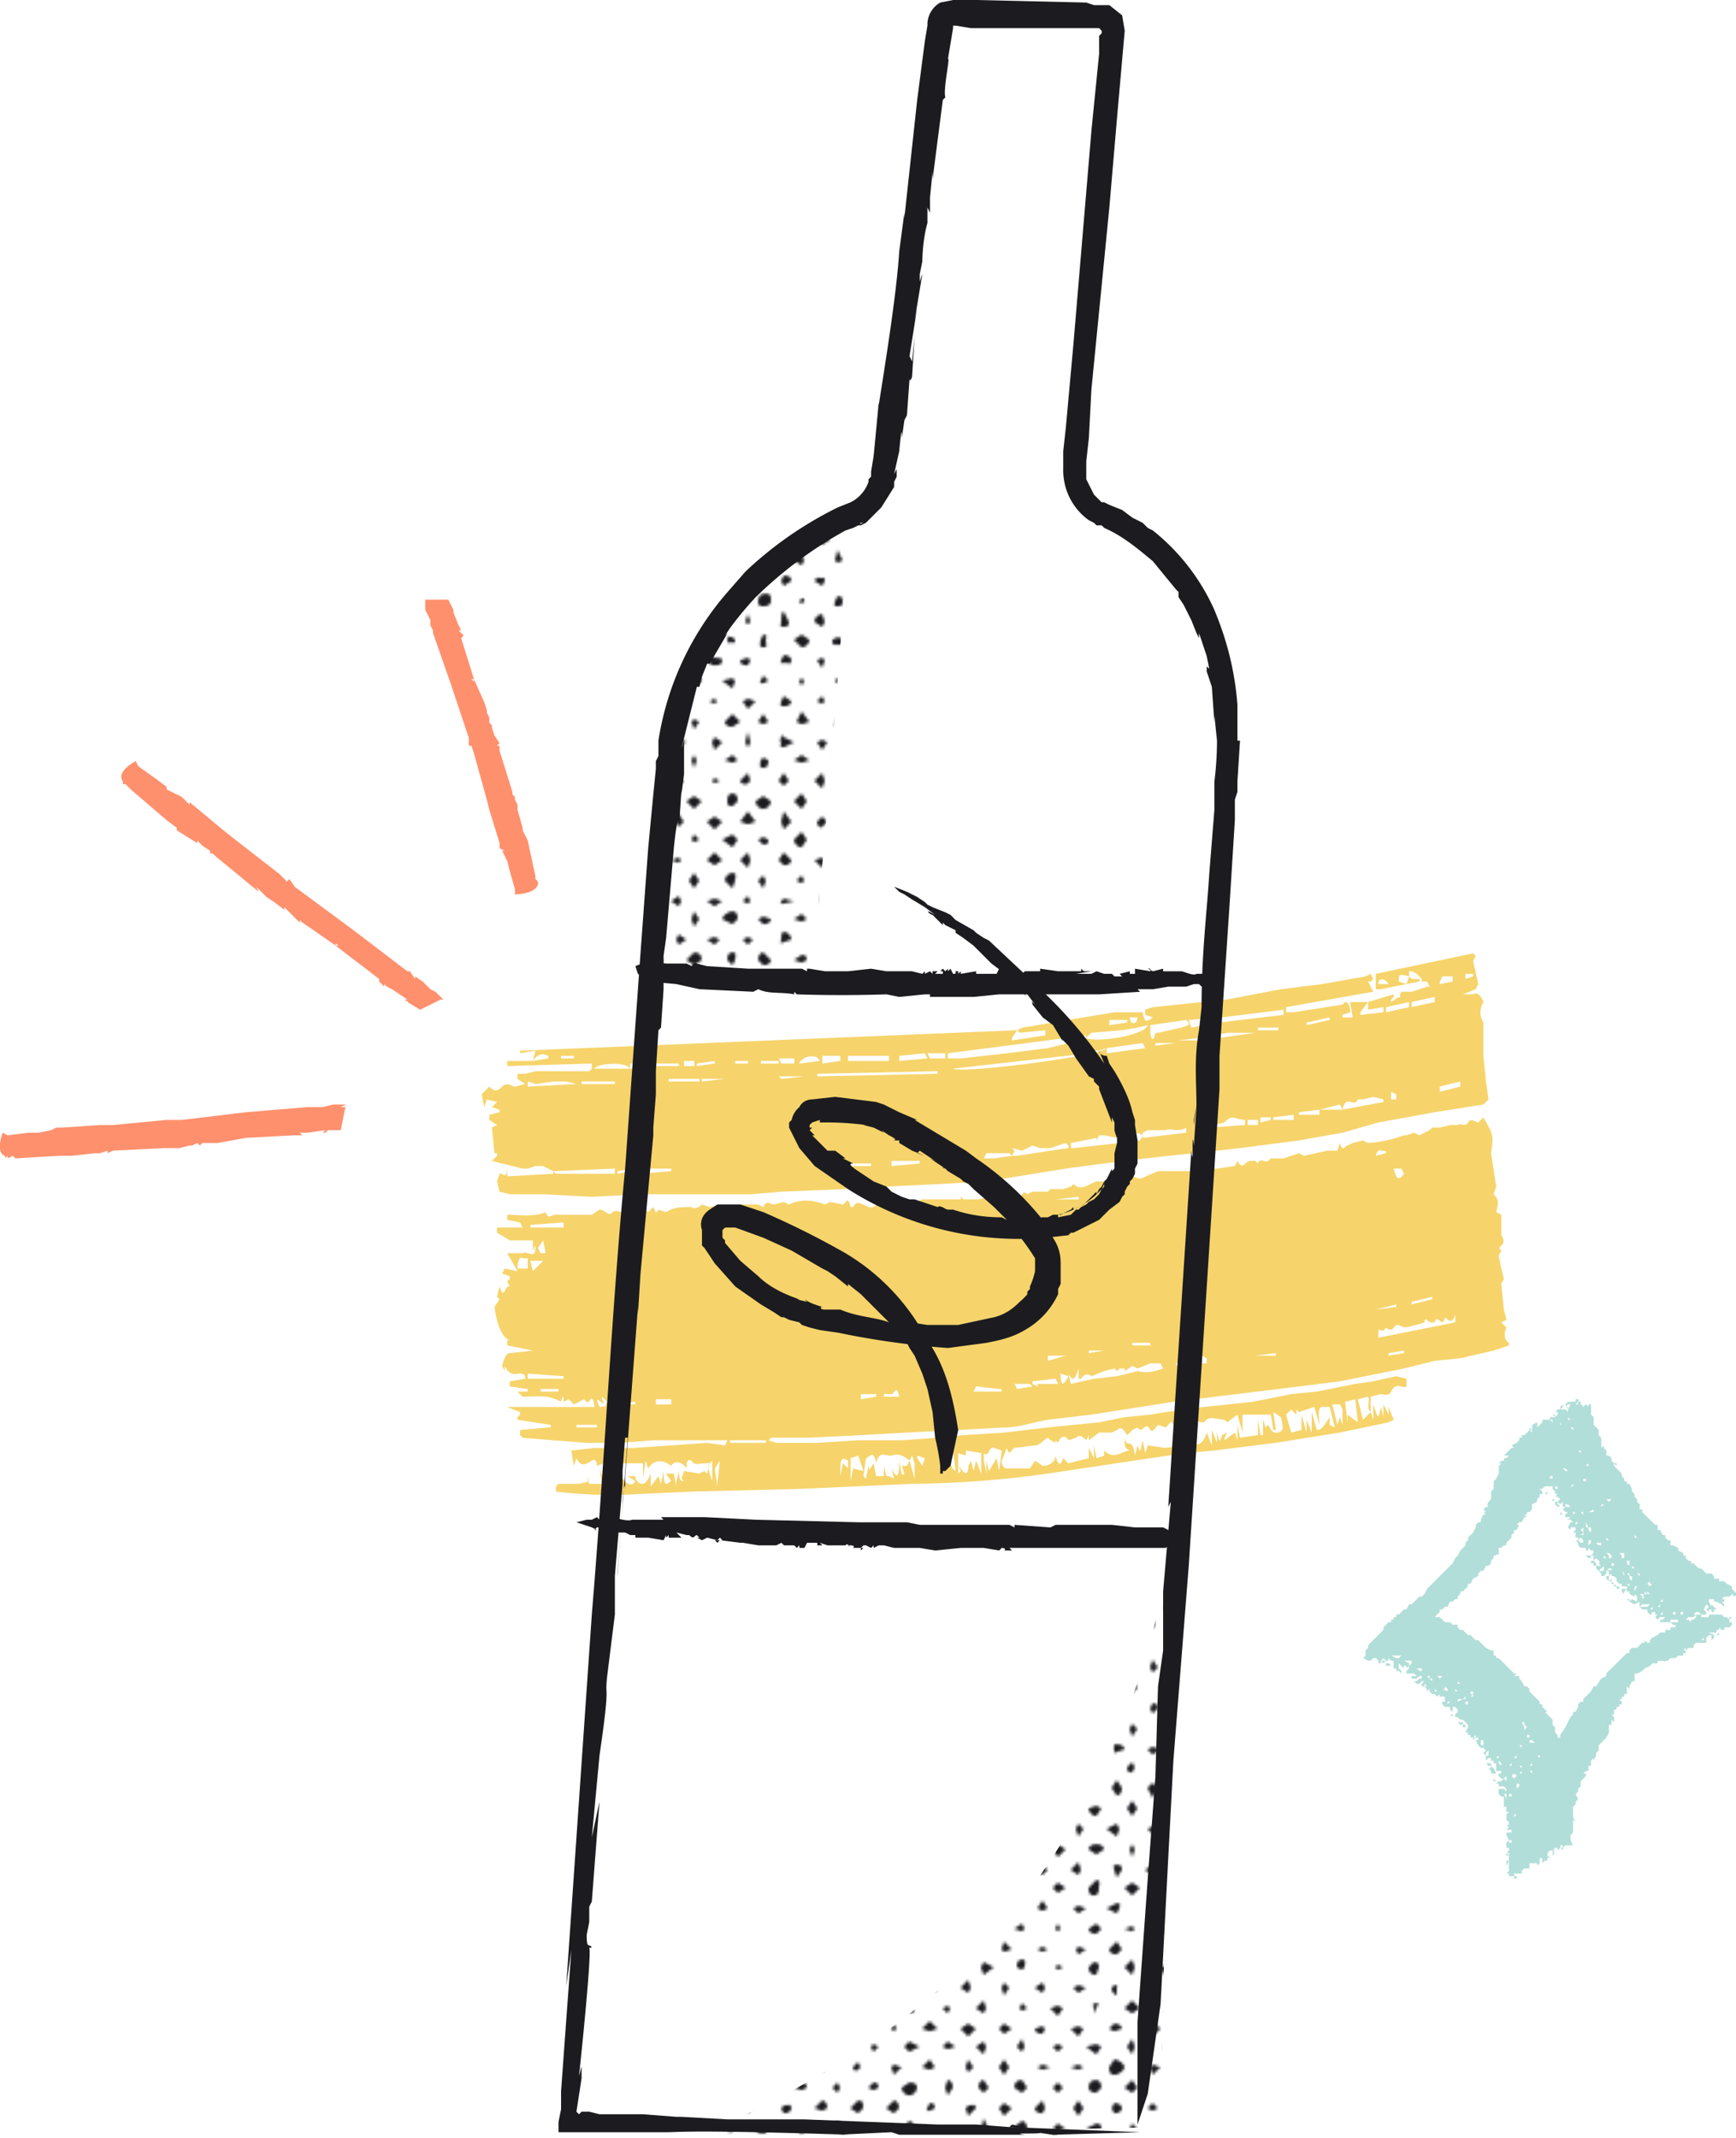 <svg version="1.1" id="Layer_1" xmlns="http://www.w3.org/2000/svg" xmlns:xlink="http://www.w3.org/1999/xlink" x="0" y="0" viewBox="0 0 677.6 834.3" xml:space="preserve">
  <style>
    .st0{fill:none}.st1{fill-rule:evenodd;clip-rule:evenodd;fill:#1c1c20}.st2{fill:#f6d46b}.st4{fill:#b1ded8}.st5{fill:#1c1c20}.st6{fill:#ff906d}
  </style>
  <pattern x="-184.1" y="969.5" width="242.7" height="219.1" patternUnits="userSpaceOnUse" id="SVGID_1_" viewBox="0 -219.1 242.7 219.1" overflow="visible">
    <path class="st0" d="M0-219h243V0H0z"/>
    <path class="st0" d="M0-219h243V0H0z"/>
    <path class="st0" d="M0-219h243V0H0z"/>
    <path class="st1" d="M62-215l-2 2-2-2 2-2 2 2zM76-215c0 1 0 2-2 2l-2-2 2-3 2 3zM92-215l-3 2-3-2 3-1 3 1zM105-215c0 1 0 3-2 3s-2-2-2-3l2-3 2 3zM120-215l-2 2-2-2 2-2 2 2zM134-215l-2 1-2-1 2-2 2 2zM150-215l-3 2-3-2c0-1 1-3 3-3s3 2 3 3zM163-215l-2 2-1-2 1-3 2 3zM177-215c0 1 0 3-2 3s-2-2-2-3 1-3 3-3 1 2 1 3zM192-215l-2 3-2-3 2-3 2 3zM206-215c0 1 0 3-2 3s-1-2-1-3l1-2 2 2zM220-215l-1 1-3-1 3-3 1 3zM235-215l-2 1-1-1 1-3 2 3zM54-207l-2 2-2-2c0-2 1-2 2-2l2 2zM68-207l-2 1c-2 0-1 0-1-1s0-3 1-3c2 1 2 1 2 3zM82-207l-1 1-3-1 3-2 1 2zM97-207c0 1 0 2-2 2s-1-1-1-2 0-3 1-3l2 3zM113-207l-3 2-2-2 2-3 3 3zM126-207l-2 1-1-1 1-3 2 3zM140-207l-1 3-2-3 2-1c2 0 1 0 1 1zM155-207l-2 2-2-2 2-4 2 4zM171-207l-3 1-3-1 2-2 4 2zM183-207l-1 3-2-3 2-2 1 2zM200-207l-4 2-2-2c0-2 1-1 2-1s4 0 4 1zM213-207l-2 1-3-1 3-3 2 3zM228-207l-3 3-1-3 1-2 3 2zM242-207l-2 3-2-3c0-1 0-2 2-2l2 1v1zM62-199l-2 1-2-1 2-2c1 0 2 0 2 2zM77-199c0 1-1 2-3 2l-2-2c0-2 1-3 2-3 2 0 3 1 3 3zM91-199l-2 1c-1 1-2 0-2-1 0-2 1-3 2-3l2 3zM105-199l-1 1h-1l-1-1 1-3 2 3zM119-199l-1 2-2-2c0-2 1-3 2-3l1 3zM135-199l-3 1-1-1 1-2 3 2zM148-199l-1 3-3-3 3-3 1 3zM163-199l-2 2-1-2 1-2c1 0 2 0 2 2zM178-199l-2 2c-2 0-2-1-2-2s0-2 2-2 2 1 2 2zM191-199l-1 3-2-3 2-1 1 1zM207-199c0 1-1 2-3 2l-1-2 1-2 3 2zM222-199l-3 2-3-2 3-2 3 2zM236-199l-3 2c-1 1-2-1-2-2l2-3 3 3zM54-191l-2 3-2-3 2-2c1 0 2 0 2 2zM69-191c0 1-1 2-3 2l-2-2c0-2 1-3 2-3 2 0 3 1 3 3zM83-191l-2 2c-1 1-2-1-2-2 0-2 1-3 2-3l2 3zM96-191l-1 2-1-2 1-3 1 3zM112-191l-2 1-2-1c0-2 1-2 2-2l2 2zM126-191l-2 2-3-2 3-2 2 2zM141-191l-2 2c-2 0-2-1-2-2l1-2h1l2 2zM155-191l-2 3-1-3 1-2 2 2zM169-191l-1 1-3-1c0-1 1-4 3-4s1 3 1 4zM183-191l-1 1-2-1 2-3 1 3zM198-191l-2 1-2-1c0-2 1-2 2-2 2 0 2 1 2 2zM212-191l-1 2-2-2 2-2 1 2zM227-191c0 1 0 2-2 2s-2-1-2-2c0-2 1-3 2-3l2 3zM242-191l-2 1-4-1c0-1 2-3 4-3s2 2 2 3zM62-183l-2 3-2-3 2-3 2 3zM77-183l-3 2-2-2c0-2 1-1 2-1s3 0 3 1zM91-183l-2 1-1-1 1-3 2 3zM105-183l-2 2-2-2c0-2 1-3 2-3l2 3zM120-183l-2 1-2-1c0-1 0-3 2-3s2 2 2 3zM134-183l-2 3-2-3 2-2 2 2zM150-183l-3 1c-1 1-1 0-1-1s-1-2 1-2 3 1 3 2zM164-183l-3 2-2-2 2-1 3 1zM177-183c1 1 0 2-1 2-2 0-1-1-1-2v-3c2 0 2 2 2 3zM193-183l-3 1-2-1 2-2 3 2zM206-183l-2 1-2-1 2-3 2 3zM222-183l-3 2-3-2 3-2 3 2zM236-183l-3 1c-1 1-3 0-3-1l3-3 3 3zM54-176c0 2-1 1-2 1s-2 1-2-1l2-1 2 1zM68-176c0 2 0 3-2 3s-3-1-3-3l3-2 2 2zM82-176l-1 3c-1 0-2-1-2-3l2-2 1 2zM98-176c0 2-2 2-3 2l-2-2 2-2 3 2zM112-176c0 2-1 2-2 2s-2 0-2-2l2-1 2 1zM127-176c0 2-2 4-3 4l-3-4 3-1 3 1zM140-176l-1 2c-1 0-3 0-3-2l2-1h1l1 1c1 0 1 0 0 0zM154-176l-1 2c-1 0-2 0-2-2l2-2 1 2zM170-176c0 2-1 2-2 2s-3 0-3-2 1-3 3-3 2 2 2 3zM183-176l-1 2-1-2c0-2 0-1 1-1l1 1zM198-176c0 2-1 3-2 3l-1-3c0-2 0-1 1-1l2 1zM214-176c0 2-2 1-3 1s-3 1-3-1 2-1 3-1 3 0 3 1zM227-176l-2 4-2-4 2-1 2 1zM241-176c0 2 0 1-1 1s-2 1-2-1 1-1 2-1l1 1zM62-168c0 2-1 2-2 2s-3-1-3-2l3-1 2 1zM77-168c0 2-1 3-3 3-1 0-2-1-2-3l2-2c2 0 3 1 3 2zM91-168c0 2-1 2-2 2s-4 0-4-2l4-1 2 1zM106-168c0 2-2 1-3 1s-3 0-3-1l3-3 3 3zM120-168c0 2-1 2-2 2l-3-2 3-2 2 2zM135-168c0 2-2 1-3 1l-1-1 1-2c2 0 3 1 3 2zM149-168c0 2-1 3-2 3l-2-3 2-3 2 3zM163-168l-2 4-2-4 2-2 2 2zM178-168c0 2-1 3-3 3s-1-1-1-3 0-2 2-2l2 2zM191-168l-1 3c-1 0-2-1-2-3s1-1 2-1l1 1zM207-168c0 2-2 4-3 4l-3-4c0-2 2-2 3-2l3 2zM221-168c0 2-1 3-2 3l-2-3c0-2 1-1 2-1 1-1 2 0 2 1zM236-168c0 2-2 2-3 2s-2 0-2-2 1-1 2-1 3 0 3 1zM54-160l-2 3-2-3 2-2 2 2zM68-160l-2 1-3-1 3-2 2 2zM84-160l-3 2-1-2 1-2 3 2zM99-160l-4 3-3-3 3-3 4 3zM112-160l-2 1c-1 1-2 0-2-1l2-3 2 3zM126-160l-2 3-2-3 2-2 2 2zM141-160l-2 3c-2 0-3-2-3-3l3-1 2 1zM155-160l-2 3-2-3 2-3 2 3zM169-160l-1 3-4-3c0-1 2-3 4-3s1 2 1 3zM184-160l-2 3-2-3 2-3 2 3zM199-160c0 1-1 3-3 3s-1-2-1-3l1-2c2 0 3 1 3 2zM213-160l-2 2-1-2 1-2 2 2zM228-160l-3 3-3-3 3-2c2 0 3 1 3 2zM241-160l-1 3-4-3 4-1 1 1zM62-152l-2 2-1-2 1-2 2 2zM76-152l-2 1-3-1 3-3 2 3zM91-152l-2 2-1-2 1-3 2 3zM105-152l-2 2-3-2 3-3 2 3zM120-152l-2 1-1-1c0-1-1-3 1-3s2 2 2 3zM134-152l-2 3-1-3 1-2 2 2zM148-152l-1 3-4-3 4-2 1 2zM163-152l-2 2-2-2 2-1 2 1zM178-152l-2 2c-2 0-2-1-2-2s0-3 2-3 2 2 2 3zM193-152l-3 3-3-3 3-2 3 2zM206-152l-2 3c-1 1-3-2-3-3l3-1 2 1zM220-152l-1 2-1-2 1-2 1 2zM234-152l-1 1-2-1 2-1 1 1zM55-144l-3 2-2-2 2-3 3 3zM68-144c0 1 0 2-2 2s-1-1-1-2l1-1 2 1zM82-144l-1 1-1-1 1-2 1 2zM97-144l-2 3-1-3 1-2 2 2zM113-144l-3 1-2-1 2-3 3 3zM127-144l-3 3-2-3 2-2 3 2zM142-144l-3 2-3-2c0-1 1-2 3-2s3 1 3 2zM154-144l-1 3-1-3 1-2 1 2zM169-144l-1 2-1-2v-1l2 1zM185-144l-3 2-2-2 2-2 3 2zM200-144l-4 1-2-1 2-3c2 0 4 2 4 3zM214-144l-3 2-1-2 1-3 3 3zM227-144l-2 3-1-3 1-1 2 1zM243-144l-3 2c-2 0-3-1-3-2l3-3 3 3zM63-136l-3 3-1-3 1-1 3 1zM75-136c0 1 1 1-1 1s-2 0-2-1l2-1 1 1zM91-136l-2 1-2-1 2-4 2 4zM107-136l-4 2-1-2 1-2 4 2zM120-136l-2 2-4-2 4-2 2 2zM133-136l-1 2-3-2 3-3 1 3zM149-136l-2 3-1-3c0-1-1-2 1-2s2 1 2 2zM164-136l-3 2-3-2 3-2 3 2zM178-136l-2 3c-2 0-2-2-2-3s0-2 2-2 2 1 2 2zM191-136l-1 2-1-2 1-3 1 3zM206-136l-2 3-2-3 2-2 2 2zM222-136l-3 1-3-1 3-2 3 2zM236-136l-3 3-1-3 1-2 3 2zM55-129l-3 2-1-2 1-2 3 2zM69-129l-3 3-1-3 1-3 3 3zM82-129l-1 3-1-3 1-3 1 3zM96-129l-1 2-2-2 2-1 1 1zM111-129l-1 3c-2 0-3-1-3-3l3-2 1 2zM127-129l-3 2-2-2 2-2 3 2zM140-129c0 1 0 3-2 3s-2-2-2-3l3-3c2 0 1 2 1 3zM156-129l-3 3-3-3 3-2 3 2zM170-129l-2 2-3-2 2-2h1l2 2zM185-129l-3 2-2-2 2-3 3 3zM198-129l-2 1-2-1 2-2c2 0 2 1 2 2zM212-129l-1 2-1-2 1-3 1 3zM226-129l-1 3-1-3 1-2 1 2zM242-129l-2 1-3-1 3-2 2 2zM61-121l-1 2-2-2 2-3 1 3zM77-121c0 1-1 2-3 2s-1-1-1-2 0-3 1-3l3 3zM92-121l-3 3-2-3 2-3 3 3zM105-121l-2 1-2-1 2-2 2 2zM120-121l-2 1-2-1 2-3 2 3zM135-121l-3 2-2-2 2-1 3 1zM148-121l-1 2-4-2 4-2c2 0 1 1 1 2zM163-121l-2 1-1-1 1-3 2 3zM177-121l-2 1c-2 0-1 0-1-1s0-2 1-2l2 2zM193-121l-3 3-2-3 2-1 3 1zM206-121l-2 3c-1 0-2-1-2-3l2-2 2 2zM221-121l-2 2-3-2 3-1 2 1zM235-121l-2 1-1-1 1-1 2 1zM55-113l-3 3-3-3 3-1 3 1zM68-113l-2 1c-2 0 0 0 0-1s-1-2 0-2l2 2zM83-113l-2 1-2-1 2-3 2 3zM96-113l-1 3-2-3 2-3 1 3zM111-113l-1 1-3-1 3-2 1 2zM125-113l-1 1-1-1 1-2 1 2zM141-113l-2 2c-2 0-3-1-3-2l3-2 2 2zM154-113l-1 1-3-1 3-1 1 1zM170-113c0 1-1 2-3 2s-1-1-1-2l2-1 2 1zM185-113l-3 1-2-1 2-3c1 0 3 1 3 3zM199-113c0 1-1 3-3 3s-1-2-1-3l1-2 3 2zM214-113l-3 2-3-2 3-2 3 2zM228-113l-3 3-3-3 3-2 3 2zM242-113l-2 2c-2 0-2-1-2-2s0-3 2-3 2 2 2 3zM61-105l-1 3-1-3 1-2 1 2zM76-105l-2 1-2-1 2-2 2 2zM91-105l-2 2-3-2c0-1 1-3 3-3s2 2 2 3zM106-105l-3 1-1-1 1-3 3 3zM120-105l-2 1-2-1 2-1 2 1zM135-105l-3 2-1-2 1-1 3 1zM149-105l-2 2c-2 0-3-1-3-2l3-3 2 3zM162-105l-1 2-2-2 2-3 1 3zM178-105l-2 1-2-1c0-1 0-3 2-3s2 2 2 3zM193-105l-3 1-2-1 2-3 3 3zM207-105c0 1-1 3-3 3s-2-2-2-3l2-1 3 1zM221-105l-2 2-1-2 1-3 2 3zM236-105l-3 3-3-3 3-2 3 2zM54-98l-2 3-3-3 3-1 2 1zM69-98c0 1-1 2-3 2l-2-2 2-1 3 1zM82-98l-1 3-2-3 2-2 1 2zM99-98l-4 3-1-3 1-2 4 2zM111-98l-1 1-2-1c0-1 0-3 2-3s1 2 1 3zM126-98l-2 1-1-1 1-1 2 1zM140-98l-1 3c-2 0-3-1-3-3l2-2c2 0 2 1 2 2 1 0 1 0 0 0zM154-98l-1 3-3-3 3-3 1 3zM171-98c0 1-2 3-4 3s-3-2-3-3l3-1 4 1zM183-98l-1 2-1-2 1-2 1 2zM198-98l-2 2-1-2 1-2 2 2zM212-98l-1 3-3-3 3-1 1 1zM227-98l-2 1-1-1 1-2 2 2zM242-98l-2 3-4-3 4-2 2 2zM62-90l-2 3-1-3 1-2 2 2zM77-90c0 1-1 2-3 2l-3-2 3-2c2 0 3 1 3 2zM90-90l-1 2-3-2 3-3 1 3zM105-90l-2 3-1-3 1-2 2 2zM119-90l-1 2-3-2 3-2 1 2zM135-90l-3 2-2-2 2-1 3 1zM147-90v3c-2-1-2-2-2-3l1-1c2 0 1 0 1 1zM164-90c0 2-1 3-3 3l-2-3 2-1 3 1zM177-90c0 1 0 3-2 3s-1-2-1-3 0-3 1-3l2 3zM192-90l-2 1c-1 1-3 0-3-1l3-2 2 2zM205-90c0 1 1 3-1 3s-1-2-1-3 0-2 1-2l1 2zM220-90l-1 1-3-1 3-1 1 1zM236-90l-3 2-3-2 3-3 3 3zM53-82l-1 2-2-2 2-2 1 2zM68-82c0 1 0 2-2 2l-1-2 1-1 2 1zM82-82l-1 2-2-2 2-1 1 1zM96-82l-1 2-3-2 3-3 1 3zM112-82l-2 1-1-1 1-2 2 2zM126-82l-2 3-3-3 3-1 2 1zM139-82v2l-1-2c0-1-1-2 1-2s0 1 0 2zM156-82l-3 2-3-2 3-3 3 3zM169-82c0 1 0 2-2 2s-1-1-1-2l2-2c2 0 1 1 1 2zM184-82l-2 1-3-1 3-2 2 2zM199-82c0 1-1 3-3 3s-3-2-3-3l3-3 3 3zM214-82l-3 2-1-2 1-3 3 3zM227-82l-2 3-2-3 2-3 2 3zM241-82l-1 3-3-3c0-1 1-3 3-3s1 2 1 3zM61-74l-1 1-1-1 1-2 1 2zM77-74l-3 1-3-1 3-3 3 3zM92-74l-3 3-3-3 3-2 3 2zM106-74l-3 2-2-2 2-2 3 2zM119-74l-1 2c-2 0-3-1-3-2l3-1 1 1zM134-74l-2 3-3-3 3-1 2 1zM149-74l-3 1-2-1 2-2c2 0 3 1 3 2zM164-74l-3 3-2-3 2-3 3 3zM177-74l-1 2-2-2c0-1 0-2 2-2l1 2zM191-74l-1 1-2-1 2-3 1 3zM208-74l-4 2-1-2 1-2 4 2zM220-74l-1 2-3-2 3-2 1 2zM236-74l-3 2-3-2 3-1 3 1zM54-67l-2 2-1-2 1-1 2 1zM70-67l-4 2-2-2 2-2 4 2zM84-67l-3 1-2-1 2-2 3 2zM96-67l-1 3-3-3 3-2 1 2zM111-67l-1 2-2-2 2-3 1 3zM126-67l-2 2-2-2 2-1 2 1zM141-67l-2 3-4-3 4-1 2 1zM154-67l-1 3-2-3 2-3 1 3zM168-67c0 1 1 2-1 2s-2-1-2-2l2-3 1 3zM185-67l-3 2-3-2 3-2 3 2zM198-67l-2 1-2-1 2-3 2 3zM213-67l-2 1-3-1 3-1 2 1zM227-67l-2 3-1-3 1-3 2 3zM242-67l-2 2-4-2c0-1 2-3 4-3s2 2 2 3zM63-59l-3 3-1-3 1-1 3 1zM76-59l-2 1-3-1 3-3 2 3zM91-59l-2 2-1-2 1-3 2 3zM105-59l-2 3-2-3 2-3 2 3zM121-59l-3 1-2-1 2-1 3 1zM134-59l-2 1-3-1 3-1 2 1zM150-59c0 1-2 3-4 3s-2-2-2-3l2-3c2 0 4 2 4 3zM164-59l-3 3-1-3 1-1 3 1zM177-59l-2 1-3-1 3-2 2 2zM192-59l-2 2-3-2 3-1 2 1zM208-59l-4 2-2-2 2-2 4 2zM222-59l-3 2-1-2 1-2 3 2zM235-59l-2 2-3-2 3-1 2 1zM54-51l-2 1-2-1 2-2c1 0 2 0 2 2zM69-51c0 1-1 3-3 3s-3-2-3-3l3-2c1 0 3 0 3 2zM83-51l-2 3-1-3 1-3c1 0 2 1 2 3zM97-51l-2 2-2-2c0-2 1-3 2-3l2 3zM112-51l-2 2-3-2c0-2 1-3 3-3l2 3zM126-51l-2 2-2-2 2-2 2 2zM141-51l-2 2c-2 0-3-1-3-2 0-2 1-3 3-3 1 0 2 1 2 3zM155-51l-2 2-3-2 3-3 2 3zM170-51l-3 1-2-1c0-2 1-3 2-3 2 0 3 2 3 3zM184-51l-2 2-2-2 2-2 2 2zM199-51l-3 2-3-2 3-3 3 3zM213-51l-2 2-2-2 2-1 2 1zM228-51l-3 2-3-2 3-3c2 0 3 1 3 3zM241-51l-1 2-2-2c0-1 0-3 2-3s1 2 1 3zM62-43l-2 2-3-2 3-3c1 0 2 1 2 3zM76-43l-2 1c-2 0-1 0-1-1l1-2c1 0 2 0 2 2zM92-43l-3 3-1-3 1-1c1 0 3-1 3 1zM106-43l-3 3-2-3 2-2 3 2zM119-43l-1 2c-2 0-3-1-3-2l3-3 1 3zM134-43l-2 3-2-3 2-3 2 3zM149-43c0 1-1 2-3 2l-1-2 1-2c2 0 3 1 3 2zM163-43l-2 1-2-1 2-2 2 2zM178-43c0 1-1 2-3 2l-2-2 2-3 3 3zM193-43l-3 1-2-1c0-2 1-2 2-2l3 2zM207-43c0 1-1 3-3 3s-3-2-3-3l3-3 3 3zM221-43l-2 2-3-2 3-1 2 1zM235-43l-2 1-1-1 1-3 2 3zM55-35l-3 1-3-1 3-2c1 0 3 0 3 2zM68-35c0 1 0 3-2 3s-3-2-3-3l3-3c1 0 2 1 2 3zM82-35l-1 2-2-2 2-1c1 0 1-1 1 1zM97-35c0 1 0 2-2 2l-1-2 1-4 2 4zM112-35l-2 1-4-1 4-3c1 0 2 1 2 3zM127-35l-3 1-2-1 2-2 3 2zM141-35l-2 3-4-3 4-2c2 0 2 1 2 2zM155-35l-2 2-1-2 1-2 2 2zM169-35l-2 2-1-2 1-3 2 3zM184-35l-2 1-1-1 1-3c1 0 2 1 2 3zM199-35c0 1-1 2-3 2l-1-2 1-2 3 2zM214-35l-3 3-3-3 3-4 3 4zM227-35l-2 1-3-1 3-2 2 1v1zM243-35l-3 1c-1 1-2 0-2-1s0-3 2-3l3 3zM62-27l-2 1-3-1 3-2c1 0 2 0 2 2zM77-27l-3 1c-1 1-1 0-1-1l1-1c1 0 3-1 3 1zM92-27l-3 2-3-2 3-3c1 0 3 1 3 3zM106-27c0 1-1 2-3 2l-3-2 3-2 3 2zM121-27l-3 1-2-1 2-3 3 3zM135-27l-3 2-2-2 2-4 3 4zM148-27l-2 1-2-1 2-3c2 0 2 2 2 3zM162-27l-1 2-3-2c0-2 2-3 3-3l1 3zM178-27l-3 1-3-1 3-1 3 1zM193-27l-3 1-3-1 3-3 3 3zM207-27l-3 1-1-1 1-3 3 3zM221-27l-2 3-3-3c0-2 1-3 3-3l2 3zM235-27l-2 3-3-3 3-3 2 3zM53-20l-1 2c-1 0-2 0-2-2l2-1 1 1zM67-20c0 2 0 1-1 1s-3 1-3-1 2-2 3-2l1 2zM83-20c0 2-1 1-2 1l-2-1 2-1 2 1zM98-20c0 2-2 2-3 2l-2-2 2-2c2 0 3 1 3 2zM111-20l-1 3-3-3c0-1 1-2 3-2l1 2zM126-20c0 2-1 2-2 2l-2-2 2-3 2 3zM141-20l-2 2-3-2 3-1 2 1zM154-20l-1 2c-1 0-3 0-3-2s2-1 3-1l1 1zM171-20c0 2-2 3-4 3s-1-2-1-3 0-2 1-2l4 2zM183-20l-1 3-2-3 2-2 1 2zM198-20c0 2-1 2-2 2s-2-1-2-2l2-1 2 1zM213-20c0 2-1 1-2 1l-2-1 1-1h1c1-1 1 0 1 1h1zM227-20c0 2-1 1-2 1s-3 1-3-1 2-1 3-1 2 0 2 1zM241-20l-1 2c-1 0-3 0-3-2s1-1 3-1 1 0 1 1zM63-12l-3 3c-1 0-2-1-2-3s1-1 2-1 3 0 3 1zM75-12c0 2 1 2-1 2s-1 0-1-2 0-2 1-2l1 2zM90-12l-1 3c-2 0-3-1-3-3l3-1 1 1zM105-12c0 2-1 3-2 3l-2-3 2-2 2 2zM119-12l-1 3-2-3c0-1 0-2 2-2s1 1 1 2zM133-12l-1 4-2-4c0-2 1-2 2-2l1 2zM148-12c0 2 0 1-1 1s-2 1-2-1c0-1 0-2 2-2l1 2zM162-12l-1 2c-1 0-2 0-2-2s1-3 2-3l1 3zM178-12c0 2-1 2-3 2s-1 0-1-2 0-1 2-1 2 0 2 1zM192-12c0 2-1 3-2 3l-2-3 2-2 2 2zM207-12c0 2-2 3-3 3l-3-3 3-1 3 1zM222-12c0 2-2 3-3 3l-2-3c0-2 0-2 2-2s3 1 3 2zM236-12c0 2-2 2-3 2l-3-2c0-2 2-3 3-3l3 3zM53-5l-1 3-3-3 3-1 1 1zM69-5c0 1-1 3-3 3s-1-2-1-3 0-3 1-3l3 3zM82-5l-1 3-2-3 2-2 1 2zM98-5l-3 2c-1 0-2 0-2-2s1-1 2-1l3 1zM111-5l-1 4-3-4 3-3 1 3zM127-5l-3 3-2-3 2-2 3 2zM140-5l-1 4-2-4c0-2 0-1 1-1l2 1zM154-5l-1 3-1-3 1-2 1 2zM169-5c1 2 0 3-2 3v-3-1c1-1 2 0 2 1zM185-5l-3 3c-1 0-2-1-2-3l2-2 3 2zM199-5c0 2-2 1-3 1l-1-1 1-2c2 0 3 1 3 2zM212-5l-1 2-1-2c0-2 0-1 1-1l1 1zM228-5c0 2-2 2-3 2s-2 0-2-2l2-2c2 0 2 1 3 2zM242-5c0 2-1 2-2 2l-2-2c0-2 0-2 2-2s2 1 2 2zM5-215l-2 3-2-3 2-2 2 2zM20-215c0 1-1 3-3 3s-2-2-2-3l2-3 3 3zM35-215l-3 2-2-2 2-1 3 1zM47-215l-1 2-2-2 2-3 1 3zM11-207l-2 1-2-1c0-1 1-2 3-2s1 0 1 2zM25-207l-1 2-3-2c1-2 2-2 3-2l1 2zM40-207l-2 1-1-1 1-4 2 4zM5-199l-2 3-2-3 2-3c1 0 2 1 2 3zM20-199l-3 2-1-2 1-2c1 0 3 0 3 2zM33-199l-1 2-3-2c1-2 2-1 3-1s1-1 1 1zM49-199l-2 1h-1l-2-1c0-2 1-3 2-3 2 0 3 1 3 3zM12-191c0 1-1 2-3 2s-2-1-2-2c0-2 1-3 3-3s2 1 2 3zM25-191l-1 1-1-1 1-1c1 0 1-1 1 1zM40-191c0 1 0 2-2 2s-1-1-1-2l1-2c1 0 2 0 2 2zM4-183l-1 1-1-1 1-3 1 3zM19-183c0 1 0 2-2 2s-1-1-1-2 0-4 1-4l2 4zM33-183l-1 2-3-2c0-2 2-3 3-3l1 3zM48-183l-2 3-1-3 1-3c1 0 2 1 2 3zM10-176c0 2 1 3-1 3s-1-2-1-3l1-2c2 0 1 1 1 2zM27-176c0 2-2 3-3 3l-3-3 3-2 3 2zM41-176c0 2-1 2-3 2s-2 0-2-2l2-1 3 1zM4-168l-1 2c-1 0-3 0-3-2l3-1 1 1zM20-168c0 2-1 1-3 1s-1 1-1-1l1-2c2 0 3 1 3 2zM33-168l-1 3-2-3 2-1 1 1zM50-168c0 2-2 3-4 3s-2-2-2-3l2-3 4 3zM11-160l-2 1c-2 0-1 0-1-1l1-2 2 2zM25-160l-1 2-1-2 1-1 1 1zM41-160l-3 1-1-1 1-1 3 1zM6-152l-3 3-2-3 2-1 3 1zM20-152c0 1-1 2-3 2s-1-1-1-2l1-2 3 2zM33-152l-1 1-2-1 2-2 1 2zM48-152l-2 3-1-3 1-2 2 2zM11-144l-2 1-2-1 2-3 2 3zM27-144l-3 1-2-1 2-4 3 4zM40-144c0 1 0 2-2 2s-1-1-1-2l1-2 2 2zM4-136l-1 2-1-2 1-4 1 4zM21-136l-4 2c-2 0-1-1-1-2-1-1 0-2 1-3v1l4 2zM34-136l-2 3-2-3 2-1 2 1zM48-136l-2 2-2-2 2-1 2 1zM11-129c0 1 0 3-2 3s-1-2-1-3l1-1 2 1zM27-129l-3 1-3-1 3-2 3 2zM41-129l-3 1-2-1 2-3 3 3zM4-121l-1 1c-1 1-3 0-3-1l3-3 1 3zM19-121l-2 2-2-2 2-3 2 3zM33-121l-1 3-3-3 3-3 1 3zM49-121c0 1-1 3-3 3l-2-3 2-3 3 3zM12-113c0 1-1 3-3 3s-3-2-3-3l3-2 3 2zM26-113l-2 3-3-3 3-3 2 3zM40-113l-2 1-2-1 2-3 2 3zM6-105l-3 1-3-1 3-4 3 4zM20-105l-3 3-1-3 1-4 3 4zM34-105l-2 2c-1 1-2-1-2-2l2-2 2 2zM49-105l-3 3-2-3 2-3 3 3zM11-98c0 1 0 2-2 2l-2-2 2-1 2 1zM26-98l-2 3c-2 0-3-2-3-3l3-3 2 3zM41-98l-3 2-3-2 3-1 3 1zM4-90l-1 3-3-3 3-3 1 3zM20-90c0 1-1 2-3 2l-2-2 2-3 3 3zM33-90l-1 3-3-3 3-1 1 1zM49-90l-3 2-2-2 2-1 3 1zM10-82l-1 3-2-3 2-2 1 2zM25-82l-1 1-2-1 2-2 1 2zM40-82l-2 1-2-1 2-2 2 2zM4-74l-1 1-2-1 2-2 1 2zM21-74l-4 1c-2 0-1 0-1-1l1-1 4 1zM34-74l-2 3-1-3 1-3 2 3zM49-74l-3 1-3-1 3-2 3 2zM12-67c0 1-1 2-3 2l-2-2 2-1 3 1zM26-67l-2 1-3-1 3-2 2 2zM40-67l-2 3-2-3 2-2 2 2zM5-59l-2 2-2-2 2-1 2 1zM20-59l-3 1c-2 1-1 0-1-1s0-3 1-3c2 0 3 2 3 3zM34-59l-2 2-2-2 2-3 2 3zM47-59l-1 1c-1 1-2 0-2-1l2-2 1 2zM12-51c0 1-1 2-3 2l-2-2c0-2 1-3 2-3l3 3zM26-51l-2 1-3-1 3-2c1 0 2 0 2 2zM39-51l-1 2-2-2 2-2 1 2zM5-43l-2 2-2-2 2-3c1 0 2 1 2 3zM20-43c0 1-1 2-3 2l-1-2 1-1c1 0 3-1 3 1zM34-43l-2 1-3-1 3-3c1 0 2 1 2 3zM48-43l-2 2-3-2 3-3c2 0 2 1 2 3zM10-35c0 1 1 2-1 2s-3-1-3-2l3-2 1 2zM25-35l-1 3-1-3 1-3 1 3zM40-35l-2 2-2-2c0-2 1-3 2-3s2 1 2 3zM4-27l-1 2-1-2 1-4 1 4zM20-27c0 1-1 3-3 3s-2-2-2-3l2-3c1 0 3 1 3 3zM33-27l-1 2-2-2 2-3 1 3zM48-27l-2 2-2-2 2-1c1 0 2-1 2 1zM12-20c0 2-2 1-3 1s-3 0-3-1l3-2c2 0 3 1 3 2zM27-20c0 2-2 3-3 3-2 0-3-1-3-3l3-2 3 2zM41-20c0 2-2 2-3 2l-2-2 2-1 3 1zM5-12l-2 2-1-2 1-2 2 2zM20-12c0 2-1 1-3 1s-3 0-3-1l3-1 3 1zM35-12c0 2-2 2-3 2s-3-1-3-2l3-2 3 2zM48-12c0 2-1 2-2 2l-1-2c0-2 0-1 1-1l2 1zM12-5c0 1-1 4-3 4S8-3 8-5l1-3 3 3zM27-5c0 2-2 2-3 2l-1-2 1-3 3 3zM41-5l-3 2-3-2 3-2c2 0 3 1 3 2z"/>
  </pattern>
  <pattern x="-184.1" y="969.5" width="242.7" height="219.1" patternUnits="userSpaceOnUse" id="SVGID_2_" viewBox="0 -219.1 242.7 219.1" overflow="visible">
    <path class="st0" d="M0-219h243V0H0z"/>
    <path class="st0" d="M0-219h243V0H0z"/>
    <path class="st0" d="M0-219h243V0H0z"/>
    <path class="st1" d="M62-215l-2 2-2-2 2-2 2 2zM76-215c0 1 0 2-2 2l-2-2 2-3 2 3zM92-215l-3 2-3-2 3-1 3 1zM105-215c0 1 0 3-2 3s-2-2-2-3l2-3 2 3zM120-215l-2 2-2-2 2-2 2 2zM134-215l-2 1-2-1 2-2 2 2zM150-215l-3 2-3-2c0-1 1-3 3-3s3 2 3 3zM163-215l-2 2-1-2 1-3 2 3zM177-215c0 1 0 3-2 3s-2-2-2-3 1-3 3-3 1 2 1 3zM192-215l-2 3-2-3 2-3 2 3zM206-215c0 1 0 3-2 3s-1-2-1-3l1-2 2 2zM220-215l-1 1-3-1 3-3 1 3zM235-215l-2 1-1-1 1-3 2 3zM54-207l-2 2-2-2c0-2 1-2 2-2l2 2zM68-207l-2 1c-2 0-1 0-1-1s0-3 1-3c2 1 2 1 2 3zM82-207l-1 1-3-1 3-2 1 2zM97-207c0 1 0 2-2 2s-1-1-1-2 0-3 1-3l2 3zM113-207l-3 2-2-2 2-3 3 3zM126-207l-2 1-1-1 1-3 2 3zM140-207l-1 3-2-3 2-1c2 0 1 0 1 1zM155-207l-2 2-2-2 2-4 2 4zM171-207l-3 1-3-1 2-2 4 2zM183-207l-1 3-2-3 2-2 1 2zM200-207l-4 2-2-2c0-2 1-1 2-1s4 0 4 1zM213-207l-2 1-3-1 3-3 2 3zM228-207l-3 3-1-3 1-2 3 2zM242-207l-2 3-2-3c0-1 0-2 2-2l2 1v1zM62-199l-2 1-2-1 2-2c1 0 2 0 2 2zM77-199c0 1-1 2-3 2l-2-2c0-2 1-3 2-3 2 0 3 1 3 3zM91-199l-2 1c-1 1-2 0-2-1 0-2 1-3 2-3l2 3zM105-199l-1 1h-1l-1-1 1-3 2 3zM119-199l-1 2-2-2c0-2 1-3 2-3l1 3zM135-199l-3 1-1-1 1-2 3 2zM148-199l-1 3-3-3 3-3 1 3zM163-199l-2 2-1-2 1-2c1 0 2 0 2 2zM178-199l-2 2c-2 0-2-1-2-2s0-2 2-2 2 1 2 2zM191-199l-1 3-2-3 2-1 1 1zM207-199c0 1-1 2-3 2l-1-2 1-2 3 2zM222-199l-3 2-3-2 3-2 3 2zM236-199l-3 2c-1 1-2-1-2-2l2-3 3 3zM54-191l-2 3-2-3 2-2c1 0 2 0 2 2zM69-191c0 1-1 2-3 2l-2-2c0-2 1-3 2-3 2 0 3 1 3 3zM83-191l-2 2c-1 1-2-1-2-2 0-2 1-3 2-3l2 3zM96-191l-1 2-1-2 1-3 1 3zM112-191l-2 1-2-1c0-2 1-2 2-2l2 2zM126-191l-2 2-3-2 3-2 2 2zM141-191l-2 2c-2 0-2-1-2-2l1-2h1l2 2zM155-191l-2 3-1-3 1-2 2 2zM169-191l-1 1-3-1c0-1 1-4 3-4s1 3 1 4zM183-191l-1 1-2-1 2-3 1 3zM198-191l-2 1-2-1c0-2 1-2 2-2 2 0 2 1 2 2zM212-191l-1 2-2-2 2-2 1 2zM227-191c0 1 0 2-2 2s-2-1-2-2c0-2 1-3 2-3l2 3zM242-191l-2 1-4-1c0-1 2-3 4-3s2 2 2 3zM62-183l-2 3-2-3 2-3 2 3zM77-183l-3 2-2-2c0-2 1-1 2-1s3 0 3 1zM91-183l-2 1-1-1 1-3 2 3zM105-183l-2 2-2-2c0-2 1-3 2-3l2 3zM120-183l-2 1-2-1c0-1 0-3 2-3s2 2 2 3zM134-183l-2 3-2-3 2-2 2 2zM150-183l-3 1c-1 1-1 0-1-1s-1-2 1-2 3 1 3 2zM164-183l-3 2-2-2 2-1 3 1zM177-183c1 1 0 2-1 2-2 0-1-1-1-2v-3c2 0 2 2 2 3zM193-183l-3 1-2-1 2-2 3 2zM206-183l-2 1-2-1 2-3 2 3zM222-183l-3 2-3-2 3-2 3 2zM236-183l-3 1c-1 1-3 0-3-1l3-3 3 3zM54-176c0 2-1 1-2 1s-2 1-2-1l2-1 2 1zM68-176c0 2 0 3-2 3s-3-1-3-3l3-2 2 2zM82-176l-1 3c-1 0-2-1-2-3l2-2 1 2zM98-176c0 2-2 2-3 2l-2-2 2-2 3 2zM112-176c0 2-1 2-2 2s-2 0-2-2l2-1 2 1zM127-176c0 2-2 4-3 4l-3-4 3-1 3 1zM140-176l-1 2c-1 0-3 0-3-2l2-1h1l1 1c1 0 1 0 0 0zM154-176l-1 2c-1 0-2 0-2-2l2-2 1 2zM170-176c0 2-1 2-2 2s-3 0-3-2 1-3 3-3 2 2 2 3zM183-176l-1 2-1-2c0-2 0-1 1-1l1 1zM198-176c0 2-1 3-2 3l-1-3c0-2 0-1 1-1l2 1zM214-176c0 2-2 1-3 1s-3 1-3-1 2-1 3-1 3 0 3 1zM227-176l-2 4-2-4 2-1 2 1zM241-176c0 2 0 1-1 1s-2 1-2-1 1-1 2-1l1 1zM62-168c0 2-1 2-2 2s-3-1-3-2l3-1 2 1zM77-168c0 2-1 3-3 3-1 0-2-1-2-3l2-2c2 0 3 1 3 2zM91-168c0 2-1 2-2 2s-4 0-4-2l4-1 2 1zM106-168c0 2-2 1-3 1s-3 0-3-1l3-3 3 3zM120-168c0 2-1 2-2 2l-3-2 3-2 2 2zM135-168c0 2-2 1-3 1l-1-1 1-2c2 0 3 1 3 2zM149-168c0 2-1 3-2 3l-2-3 2-3 2 3zM163-168l-2 4-2-4 2-2 2 2zM178-168c0 2-1 3-3 3s-1-1-1-3 0-2 2-2l2 2zM191-168l-1 3c-1 0-2-1-2-3s1-1 2-1l1 1zM207-168c0 2-2 4-3 4l-3-4c0-2 2-2 3-2l3 2zM221-168c0 2-1 3-2 3l-2-3c0-2 1-1 2-1 1-1 2 0 2 1zM236-168c0 2-2 2-3 2s-2 0-2-2 1-1 2-1 3 0 3 1zM54-160l-2 3-2-3 2-2 2 2zM68-160l-2 1-3-1 3-2 2 2zM84-160l-3 2-1-2 1-2 3 2zM99-160l-4 3-3-3 3-3 4 3zM112-160l-2 1c-1 1-2 0-2-1l2-3 2 3zM126-160l-2 3-2-3 2-2 2 2zM141-160l-2 3c-2 0-3-2-3-3l3-1 2 1zM155-160l-2 3-2-3 2-3 2 3zM169-160l-1 3-4-3c0-1 2-3 4-3s1 2 1 3zM184-160l-2 3-2-3 2-3 2 3zM199-160c0 1-1 3-3 3s-1-2-1-3l1-2c2 0 3 1 3 2zM213-160l-2 2-1-2 1-2 2 2zM228-160l-3 3-3-3 3-2c2 0 3 1 3 2zM241-160l-1 3-4-3 4-1 1 1zM62-152l-2 2-1-2 1-2 2 2zM76-152l-2 1-3-1 3-3 2 3zM91-152l-2 2-1-2 1-3 2 3zM105-152l-2 2-3-2 3-3 2 3zM120-152l-2 1-1-1c0-1-1-3 1-3s2 2 2 3zM134-152l-2 3-1-3 1-2 2 2zM148-152l-1 3-4-3 4-2 1 2zM163-152l-2 2-2-2 2-1 2 1zM178-152l-2 2c-2 0-2-1-2-2s0-3 2-3 2 2 2 3zM193-152l-3 3-3-3 3-2 3 2zM206-152l-2 3c-1 1-3-2-3-3l3-1 2 1zM220-152l-1 2-1-2 1-2 1 2zM234-152l-1 1-2-1 2-1 1 1zM55-144l-3 2-2-2 2-3 3 3zM68-144c0 1 0 2-2 2s-1-1-1-2l1-1 2 1zM82-144l-1 1-1-1 1-2 1 2zM97-144l-2 3-1-3 1-2 2 2zM113-144l-3 1-2-1 2-3 3 3zM127-144l-3 3-2-3 2-2 3 2zM142-144l-3 2-3-2c0-1 1-2 3-2s3 1 3 2zM154-144l-1 3-1-3 1-2 1 2zM169-144l-1 2-1-2v-1l2 1zM185-144l-3 2-2-2 2-2 3 2zM200-144l-4 1-2-1 2-3c2 0 4 2 4 3zM214-144l-3 2-1-2 1-3 3 3zM227-144l-2 3-1-3 1-1 2 1zM243-144l-3 2c-2 0-3-1-3-2l3-3 3 3zM63-136l-3 3-1-3 1-1 3 1zM75-136c0 1 1 1-1 1s-2 0-2-1l2-1 1 1zM91-136l-2 1-2-1 2-4 2 4zM107-136l-4 2-1-2 1-2 4 2zM120-136l-2 2-4-2 4-2 2 2zM133-136l-1 2-3-2 3-3 1 3zM149-136l-2 3-1-3c0-1-1-2 1-2s2 1 2 2zM164-136l-3 2-3-2 3-2 3 2zM178-136l-2 3c-2 0-2-2-2-3s0-2 2-2 2 1 2 2zM191-136l-1 2-1-2 1-3 1 3zM206-136l-2 3-2-3 2-2 2 2zM222-136l-3 1-3-1 3-2 3 2zM236-136l-3 3-1-3 1-2 3 2zM55-129l-3 2-1-2 1-2 3 2zM69-129l-3 3-1-3 1-3 3 3zM82-129l-1 3-1-3 1-3 1 3zM96-129l-1 2-2-2 2-1 1 1zM111-129l-1 3c-2 0-3-1-3-3l3-2 1 2zM127-129l-3 2-2-2 2-2 3 2zM140-129c0 1 0 3-2 3s-2-2-2-3l3-3c2 0 1 2 1 3zM156-129l-3 3-3-3 3-2 3 2zM170-129l-2 2-3-2 2-2h1l2 2zM185-129l-3 2-2-2 2-3 3 3zM198-129l-2 1-2-1 2-2c2 0 2 1 2 2zM212-129l-1 2-1-2 1-3 1 3zM226-129l-1 3-1-3 1-2 1 2zM242-129l-2 1-3-1 3-2 2 2zM61-121l-1 2-2-2 2-3 1 3zM77-121c0 1-1 2-3 2s-1-1-1-2 0-3 1-3l3 3zM92-121l-3 3-2-3 2-3 3 3zM105-121l-2 1-2-1 2-2 2 2zM120-121l-2 1-2-1 2-3 2 3zM135-121l-3 2-2-2 2-1 3 1zM148-121l-1 2-4-2 4-2c2 0 1 1 1 2zM163-121l-2 1-1-1 1-3 2 3zM177-121l-2 1c-2 0-1 0-1-1s0-2 1-2l2 2zM193-121l-3 3-2-3 2-1 3 1zM206-121l-2 3c-1 0-2-1-2-3l2-2 2 2zM221-121l-2 2-3-2 3-1 2 1zM235-121l-2 1-1-1 1-1 2 1zM55-113l-3 3-3-3 3-1 3 1zM68-113l-2 1c-2 0 0 0 0-1s-1-2 0-2l2 2zM83-113l-2 1-2-1 2-3 2 3zM96-113l-1 3-2-3 2-3 1 3zM111-113l-1 1-3-1 3-2 1 2zM125-113l-1 1-1-1 1-2 1 2zM141-113l-2 2c-2 0-3-1-3-2l3-2 2 2zM154-113l-1 1-3-1 3-1 1 1zM170-113c0 1-1 2-3 2s-1-1-1-2l2-1 2 1zM185-113l-3 1-2-1 2-3c1 0 3 1 3 3zM199-113c0 1-1 3-3 3s-1-2-1-3l1-2 3 2zM214-113l-3 2-3-2 3-2 3 2zM228-113l-3 3-3-3 3-2 3 2zM242-113l-2 2c-2 0-2-1-2-2s0-3 2-3 2 2 2 3zM61-105l-1 3-1-3 1-2 1 2zM76-105l-2 1-2-1 2-2 2 2zM91-105l-2 2-3-2c0-1 1-3 3-3s2 2 2 3zM106-105l-3 1-1-1 1-3 3 3zM120-105l-2 1-2-1 2-1 2 1zM135-105l-3 2-1-2 1-1 3 1zM149-105l-2 2c-2 0-3-1-3-2l3-3 2 3zM162-105l-1 2-2-2 2-3 1 3zM178-105l-2 1-2-1c0-1 0-3 2-3s2 2 2 3zM193-105l-3 1-2-1 2-3 3 3zM207-105c0 1-1 3-3 3s-2-2-2-3l2-1 3 1zM221-105l-2 2-1-2 1-3 2 3zM236-105l-3 3-3-3 3-2 3 2zM54-98l-2 3-3-3 3-1 2 1zM69-98c0 1-1 2-3 2l-2-2 2-1 3 1zM82-98l-1 3-2-3 2-2 1 2zM99-98l-4 3-1-3 1-2 4 2zM111-98l-1 1-2-1c0-1 0-3 2-3s1 2 1 3zM126-98l-2 1-1-1 1-1 2 1zM140-98l-1 3c-2 0-3-1-3-3l2-2c2 0 2 1 2 2 1 0 1 0 0 0zM154-98l-1 3-3-3 3-3 1 3zM171-98c0 1-2 3-4 3s-3-2-3-3l3-1 4 1zM183-98l-1 2-1-2 1-2 1 2zM198-98l-2 2-1-2 1-2 2 2zM212-98l-1 3-3-3 3-1 1 1zM227-98l-2 1-1-1 1-2 2 2zM242-98l-2 3-4-3 4-2 2 2zM62-90l-2 3-1-3 1-2 2 2zM77-90c0 1-1 2-3 2l-3-2 3-2c2 0 3 1 3 2zM90-90l-1 2-3-2 3-3 1 3zM105-90l-2 3-1-3 1-2 2 2zM119-90l-1 2-3-2 3-2 1 2zM135-90l-3 2-2-2 2-1 3 1zM147-90v3c-2-1-2-2-2-3l1-1c2 0 1 0 1 1zM164-90c0 2-1 3-3 3l-2-3 2-1 3 1zM177-90c0 1 0 3-2 3s-1-2-1-3 0-3 1-3l2 3zM192-90l-2 1c-1 1-3 0-3-1l3-2 2 2zM205-90c0 1 1 3-1 3s-1-2-1-3 0-2 1-2l1 2zM220-90l-1 1-3-1 3-1 1 1zM236-90l-3 2-3-2 3-3 3 3zM53-82l-1 2-2-2 2-2 1 2zM68-82c0 1 0 2-2 2l-1-2 1-1 2 1zM82-82l-1 2-2-2 2-1 1 1zM96-82l-1 2-3-2 3-3 1 3zM112-82l-2 1-1-1 1-2 2 2zM126-82l-2 3-3-3 3-1 2 1zM139-82v2l-1-2c0-1-1-2 1-2s0 1 0 2zM156-82l-3 2-3-2 3-3 3 3zM169-82c0 1 0 2-2 2s-1-1-1-2l2-2c2 0 1 1 1 2zM184-82l-2 1-3-1 3-2 2 2zM199-82c0 1-1 3-3 3s-3-2-3-3l3-3 3 3zM214-82l-3 2-1-2 1-3 3 3zM227-82l-2 3-2-3 2-3 2 3zM241-82l-1 3-3-3c0-1 1-3 3-3s1 2 1 3zM61-74l-1 1-1-1 1-2 1 2zM77-74l-3 1-3-1 3-3 3 3zM92-74l-3 3-3-3 3-2 3 2zM106-74l-3 2-2-2 2-2 3 2zM119-74l-1 2c-2 0-3-1-3-2l3-1 1 1zM134-74l-2 3-3-3 3-1 2 1zM149-74l-3 1-2-1 2-2c2 0 3 1 3 2zM164-74l-3 3-2-3 2-3 3 3zM177-74l-1 2-2-2c0-1 0-2 2-2l1 2zM191-74l-1 1-2-1 2-3 1 3zM208-74l-4 2-1-2 1-2 4 2zM220-74l-1 2-3-2 3-2 1 2zM236-74l-3 2-3-2 3-1 3 1zM54-67l-2 2-1-2 1-1 2 1zM70-67l-4 2-2-2 2-2 4 2zM84-67l-3 1-2-1 2-2 3 2zM96-67l-1 3-3-3 3-2 1 2zM111-67l-1 2-2-2 2-3 1 3zM126-67l-2 2-2-2 2-1 2 1zM141-67l-2 3-4-3 4-1 2 1zM154-67l-1 3-2-3 2-3 1 3zM168-67c0 1 1 2-1 2s-2-1-2-2l2-3 1 3zM185-67l-3 2-3-2 3-2 3 2zM198-67l-2 1-2-1 2-3 2 3zM213-67l-2 1-3-1 3-1 2 1zM227-67l-2 3-1-3 1-3 2 3zM242-67l-2 2-4-2c0-1 2-3 4-3s2 2 2 3zM63-59l-3 3-1-3 1-1 3 1zM76-59l-2 1-3-1 3-3 2 3zM91-59l-2 2-1-2 1-3 2 3zM105-59l-2 3-2-3 2-3 2 3zM121-59l-3 1-2-1 2-1 3 1zM134-59l-2 1-3-1 3-1 2 1zM150-59c0 1-2 3-4 3s-2-2-2-3l2-3c2 0 4 2 4 3zM164-59l-3 3-1-3 1-1 3 1zM177-59l-2 1-3-1 3-2 2 2zM192-59l-2 2-3-2 3-1 2 1zM208-59l-4 2-2-2 2-2 4 2zM222-59l-3 2-1-2 1-2 3 2zM235-59l-2 2-3-2 3-1 2 1zM54-51l-2 1-2-1 2-2c1 0 2 0 2 2zM69-51c0 1-1 3-3 3s-3-2-3-3l3-2c1 0 3 0 3 2zM83-51l-2 3-1-3 1-3c1 0 2 1 2 3zM97-51l-2 2-2-2c0-2 1-3 2-3l2 3zM112-51l-2 2-3-2c0-2 1-3 3-3l2 3zM126-51l-2 2-2-2 2-2 2 2zM141-51l-2 2c-2 0-3-1-3-2 0-2 1-3 3-3 1 0 2 1 2 3zM155-51l-2 2-3-2 3-3 2 3zM170-51l-3 1-2-1c0-2 1-3 2-3 2 0 3 2 3 3zM184-51l-2 2-2-2 2-2 2 2zM199-51l-3 2-3-2 3-3 3 3zM213-51l-2 2-2-2 2-1 2 1zM228-51l-3 2-3-2 3-3c2 0 3 1 3 3zM241-51l-1 2-2-2c0-1 0-3 2-3s1 2 1 3zM62-43l-2 2-3-2 3-3c1 0 2 1 2 3zM76-43l-2 1c-2 0-1 0-1-1l1-2c1 0 2 0 2 2zM92-43l-3 3-1-3 1-1c1 0 3-1 3 1zM106-43l-3 3-2-3 2-2 3 2zM119-43l-1 2c-2 0-3-1-3-2l3-3 1 3zM134-43l-2 3-2-3 2-3 2 3zM149-43c0 1-1 2-3 2l-1-2 1-2c2 0 3 1 3 2zM163-43l-2 1-2-1 2-2 2 2zM178-43c0 1-1 2-3 2l-2-2 2-3 3 3zM193-43l-3 1-2-1c0-2 1-2 2-2l3 2zM207-43c0 1-1 3-3 3s-3-2-3-3l3-3 3 3zM221-43l-2 2-3-2 3-1 2 1zM235-43l-2 1-1-1 1-3 2 3zM55-35l-3 1-3-1 3-2c1 0 3 0 3 2zM68-35c0 1 0 3-2 3s-3-2-3-3l3-3c1 0 2 1 2 3zM82-35l-1 2-2-2 2-1c1 0 1-1 1 1zM97-35c0 1 0 2-2 2l-1-2 1-4 2 4zM112-35l-2 1-4-1 4-3c1 0 2 1 2 3zM127-35l-3 1-2-1 2-2 3 2zM141-35l-2 3-4-3 4-2c2 0 2 1 2 2zM155-35l-2 2-1-2 1-2 2 2zM169-35l-2 2-1-2 1-3 2 3zM184-35l-2 1-1-1 1-3c1 0 2 1 2 3zM199-35c0 1-1 2-3 2l-1-2 1-2 3 2zM214-35l-3 3-3-3 3-4 3 4zM227-35l-2 1-3-1 3-2 2 1v1zM243-35l-3 1c-1 1-2 0-2-1s0-3 2-3l3 3zM62-27l-2 1-3-1 3-2c1 0 2 0 2 2zM77-27l-3 1c-1 1-1 0-1-1l1-1c1 0 3-1 3 1zM92-27l-3 2-3-2 3-3c1 0 3 1 3 3zM106-27c0 1-1 2-3 2l-3-2 3-2 3 2zM121-27l-3 1-2-1 2-3 3 3zM135-27l-3 2-2-2 2-4 3 4zM148-27l-2 1-2-1 2-3c2 0 2 2 2 3zM162-27l-1 2-3-2c0-2 2-3 3-3l1 3zM178-27l-3 1-3-1 3-1 3 1zM193-27l-3 1-3-1 3-3 3 3zM207-27l-3 1-1-1 1-3 3 3zM221-27l-2 3-3-3c0-2 1-3 3-3l2 3zM235-27l-2 3-3-3 3-3 2 3zM53-20l-1 2c-1 0-2 0-2-2l2-1 1 1zM67-20c0 2 0 1-1 1s-3 1-3-1 2-2 3-2l1 2zM83-20c0 2-1 1-2 1l-2-1 2-1 2 1zM98-20c0 2-2 2-3 2l-2-2 2-2c2 0 3 1 3 2zM111-20l-1 3-3-3c0-1 1-2 3-2l1 2zM126-20c0 2-1 2-2 2l-2-2 2-3 2 3zM141-20l-2 2-3-2 3-1 2 1zM154-20l-1 2c-1 0-3 0-3-2s2-1 3-1l1 1zM171-20c0 2-2 3-4 3s-1-2-1-3 0-2 1-2l4 2zM183-20l-1 3-2-3 2-2 1 2zM198-20c0 2-1 2-2 2s-2-1-2-2l2-1 2 1zM213-20c0 2-1 1-2 1l-2-1 1-1h1c1-1 1 0 1 1h1zM227-20c0 2-1 1-2 1s-3 1-3-1 2-1 3-1 2 0 2 1zM241-20l-1 2c-1 0-3 0-3-2s1-1 3-1 1 0 1 1zM63-12l-3 3c-1 0-2-1-2-3s1-1 2-1 3 0 3 1zM75-12c0 2 1 2-1 2s-1 0-1-2 0-2 1-2l1 2zM90-12l-1 3c-2 0-3-1-3-3l3-1 1 1zM105-12c0 2-1 3-2 3l-2-3 2-2 2 2zM119-12l-1 3-2-3c0-1 0-2 2-2s1 1 1 2zM133-12l-1 4-2-4c0-2 1-2 2-2l1 2zM148-12c0 2 0 1-1 1s-2 1-2-1c0-1 0-2 2-2l1 2zM162-12l-1 2c-1 0-2 0-2-2s1-3 2-3l1 3zM178-12c0 2-1 2-3 2s-1 0-1-2 0-1 2-1 2 0 2 1zM192-12c0 2-1 3-2 3l-2-3 2-2 2 2zM207-12c0 2-2 3-3 3l-3-3 3-1 3 1zM222-12c0 2-2 3-3 3l-2-3c0-2 0-2 2-2s3 1 3 2zM236-12c0 2-2 2-3 2l-3-2c0-2 2-3 3-3l3 3zM53-5l-1 3-3-3 3-1 1 1zM69-5c0 1-1 3-3 3s-1-2-1-3 0-3 1-3l3 3zM82-5l-1 3-2-3 2-2 1 2zM98-5l-3 2c-1 0-2 0-2-2s1-1 2-1l3 1zM111-5l-1 4-3-4 3-3 1 3zM127-5l-3 3-2-3 2-2 3 2zM140-5l-1 4-2-4c0-2 0-1 1-1l2 1zM154-5l-1 3-1-3 1-2 1 2zM169-5c1 2 0 3-2 3v-3-1c1-1 2 0 2 1zM185-5l-3 3c-1 0-2-1-2-3l2-2 3 2zM199-5c0 2-2 1-3 1l-1-1 1-2c2 0 3 1 3 2zM212-5l-1 2-1-2c0-2 0-1 1-1l1 1zM228-5c0 2-2 2-3 2s-2 0-2-2l2-2c2 0 2 1 3 2zM242-5c0 2-1 2-2 2l-2-2c0-2 0-2 2-2s2 1 2 2zM5-215l-2 3-2-3 2-2 2 2zM20-215c0 1-1 3-3 3s-2-2-2-3l2-3 3 3zM35-215l-3 2-2-2 2-1 3 1zM47-215l-1 2-2-2 2-3 1 3zM11-207l-2 1-2-1c0-1 1-2 3-2s1 0 1 2zM25-207l-1 2-3-2c1-2 2-2 3-2l1 2zM40-207l-2 1-1-1 1-4 2 4zM5-199l-2 3-2-3 2-3c1 0 2 1 2 3zM20-199l-3 2-1-2 1-2c1 0 3 0 3 2zM33-199l-1 2-3-2c1-2 2-1 3-1s1-1 1 1zM49-199l-2 1h-1l-2-1c0-2 1-3 2-3 2 0 3 1 3 3zM12-191c0 1-1 2-3 2s-2-1-2-2c0-2 1-3 3-3s2 1 2 3zM25-191l-1 1-1-1 1-1c1 0 1-1 1 1zM40-191c0 1 0 2-2 2s-1-1-1-2l1-2c1 0 2 0 2 2zM4-183l-1 1-1-1 1-3 1 3zM19-183c0 1 0 2-2 2s-1-1-1-2 0-4 1-4l2 4zM33-183l-1 2-3-2c0-2 2-3 3-3l1 3zM48-183l-2 3-1-3 1-3c1 0 2 1 2 3zM10-176c0 2 1 3-1 3s-1-2-1-3l1-2c2 0 1 1 1 2zM27-176c0 2-2 3-3 3l-3-3 3-2 3 2zM41-176c0 2-1 2-3 2s-2 0-2-2l2-1 3 1zM4-168l-1 2c-1 0-3 0-3-2l3-1 1 1zM20-168c0 2-1 1-3 1s-1 1-1-1l1-2c2 0 3 1 3 2zM33-168l-1 3-2-3 2-1 1 1zM50-168c0 2-2 3-4 3s-2-2-2-3l2-3 4 3zM11-160l-2 1c-2 0-1 0-1-1l1-2 2 2zM25-160l-1 2-1-2 1-1 1 1zM41-160l-3 1-1-1 1-1 3 1zM6-152l-3 3-2-3 2-1 3 1zM20-152c0 1-1 2-3 2s-1-1-1-2l1-2 3 2zM33-152l-1 1-2-1 2-2 1 2zM48-152l-2 3-1-3 1-2 2 2zM11-144l-2 1-2-1 2-3 2 3zM27-144l-3 1-2-1 2-4 3 4zM40-144c0 1 0 2-2 2s-1-1-1-2l1-2 2 2zM4-136l-1 2-1-2 1-4 1 4zM21-136l-4 2c-2 0-1-1-1-2-1-1 0-2 1-3v1l4 2zM34-136l-2 3-2-3 2-1 2 1zM48-136l-2 2-2-2 2-1 2 1zM11-129c0 1 0 3-2 3s-1-2-1-3l1-1 2 1zM27-129l-3 1-3-1 3-2 3 2zM41-129l-3 1-2-1 2-3 3 3zM4-121l-1 1c-1 1-3 0-3-1l3-3 1 3zM19-121l-2 2-2-2 2-3 2 3zM33-121l-1 3-3-3 3-3 1 3zM49-121c0 1-1 3-3 3l-2-3 2-3 3 3zM12-113c0 1-1 3-3 3s-3-2-3-3l3-2 3 2zM26-113l-2 3-3-3 3-3 2 3zM40-113l-2 1-2-1 2-3 2 3zM6-105l-3 1-3-1 3-4 3 4zM20-105l-3 3-1-3 1-4 3 4zM34-105l-2 2c-1 1-2-1-2-2l2-2 2 2zM49-105l-3 3-2-3 2-3 3 3zM11-98c0 1 0 2-2 2l-2-2 2-1 2 1zM26-98l-2 3c-2 0-3-2-3-3l3-3 2 3zM41-98l-3 2-3-2 3-1 3 1zM4-90l-1 3-3-3 3-3 1 3zM20-90c0 1-1 2-3 2l-2-2 2-3 3 3zM33-90l-1 3-3-3 3-1 1 1zM49-90l-3 2-2-2 2-1 3 1zM10-82l-1 3-2-3 2-2 1 2zM25-82l-1 1-2-1 2-2 1 2zM40-82l-2 1-2-1 2-2 2 2zM4-74l-1 1-2-1 2-2 1 2zM21-74l-4 1c-2 0-1 0-1-1l1-1 4 1zM34-74l-2 3-1-3 1-3 2 3zM49-74l-3 1-3-1 3-2 3 2zM12-67c0 1-1 2-3 2l-2-2 2-1 3 1zM26-67l-2 1-3-1 3-2 2 2zM40-67l-2 3-2-3 2-2 2 2zM5-59l-2 2-2-2 2-1 2 1zM20-59l-3 1c-2 1-1 0-1-1s0-3 1-3c2 0 3 2 3 3zM34-59l-2 2-2-2 2-3 2 3zM47-59l-1 1c-1 1-2 0-2-1l2-2 1 2zM12-51c0 1-1 2-3 2l-2-2c0-2 1-3 2-3l3 3zM26-51l-2 1-3-1 3-2c1 0 2 0 2 2zM39-51l-1 2-2-2 2-2 1 2zM5-43l-2 2-2-2 2-3c1 0 2 1 2 3zM20-43c0 1-1 2-3 2l-1-2 1-1c1 0 3-1 3 1zM34-43l-2 1-3-1 3-3c1 0 2 1 2 3zM48-43l-2 2-3-2 3-3c2 0 2 1 2 3zM10-35c0 1 1 2-1 2s-3-1-3-2l3-2 1 2zM25-35l-1 3-1-3 1-3 1 3zM40-35l-2 2-2-2c0-2 1-3 2-3s2 1 2 3zM4-27l-1 2-1-2 1-4 1 4zM20-27c0 1-1 3-3 3s-2-2-2-3l2-3c1 0 3 1 3 3zM33-27l-1 2-2-2 2-3 1 3zM48-27l-2 2-2-2 2-1c1 0 2-1 2 1zM12-20c0 2-2 1-3 1s-3 0-3-1l3-2c2 0 3 1 3 2zM27-20c0 2-2 3-3 3-2 0-3-1-3-3l3-2 3 2zM41-20c0 2-2 2-3 2l-2-2 2-1 3 1zM5-12l-2 2-1-2 1-2 2 2zM20-12c0 2-1 1-3 1s-3 0-3-1l3-1 3 1zM35-12c0 2-2 2-3 2s-3-1-3-2l3-2 3 2zM48-12c0 2-1 2-2 2l-1-2c0-2 0-1 1-1l2 1zM12-5c0 1-1 4-3 4S8-3 8-5l1-3 3 3zM27-5c0 2-2 2-3 2l-1-2 1-3 3 3zM41-5l-3 2-3-2 3-2c2 0 3 1 3 2z"/>
  </pattern>
  <path class="st2" d="M549 538l-4-1-9 2-7 1-15 3-10 1-15 3-19 2-15 2-6 1-10 1-10 2-20 2-17 2-16 1-10 1-14 1h-17l-16 1h-16l-3-1 1-1h15l20-1 18-1 20-1 18-1c6 0 11-2 17-3l17-2 32-5 41-5 24-3 15-3 10-2 12-3 10-1 13-3 6-2v-1c-2-1-2-4-1-6l-2-2 2-1-1-4-1-10 1-2-1-4-1-5 1-2-1-1c1-1 3-2 1-5v-2-6l-2-1c1-4 1-5-1-7l1-3-2-13c1-7 1-7-3-14l-2 2c-1 0-3-2-4 0s-3 0-4 1h-3l-4 1h-3l-1 1-4 2-2-1-3 1h-1l-3 1a49 49 0 01-11 2l-2-1-4 1-2 1c-1 0-2 3-3-1l-1 3h-4l-9 2-2-1-6 2h-5c-2 3-4-1-5 2l-1-1h-2c-2 0-3 4-5 0l-1 2-7 1h-1c-1-4-2 2-4-1l-3 2h-15l-7 3-3-1-1 1-5 1h-8c-3 1-6 4-9 1l-1 1-3 1h-5l-1 1h-6l-2 1c-2-2-2 1-3 1l-5-1c-2 0-4 2-7 1l-4 1h-6l-1-1v1h-15l-2 1-9-1c-3 1-6 1-8 3-3 1-6-4-8 0h-1c-1-5-2-1-3-1l-5-1-2 1c-5-2-10-2-14 0l-2-1-4 1c-1 0-3-2-4 1l-2-1h-14l-5 1-3-1c-1 1-3 2-4 1-4 0-7 0-10 2l-3-1c-1 2-1 1-2-1l-2 2c-2-2-3 1-5 0l-2-1c-2 4-4-1-7 1-1 2-3-1-5-1l-3 2h-14c-2 0-3 2-4-1-5 2-10 1-15 1v2l5 1 1 2h-10v2l5 3h9v4l1-2v2c-1 3-3 0-5 1h-6l4 7-5-1-1 2 3 1v1l-1 1 1 2c-2-1-2 6-4 0l-1 4 1 1-2 3c1 7 3 12 6 13h-1v2l10 2-9 1c-1 0-2 1-3 5l1 2v-2c3 6 6 1 8 4v1l-6 1v2l7 1v1h-4l2 2c5 0 10-1 15 2 1-4 1-1 1 0l2-1 2 2 4-2 1 1h1c1-3 2 0 2 2h-34l5 2v1l-1 1v1l13 2v1h-1l-11 1v2l1 1 12 1 13 1h13l13-1h29l-1 2-7-1-14 1-15 1h-15l-9 1 1 6 1-3c2 4 4 2 6 1 1-1 2 0 2 2l5-2 2 2 1 8-3-5v6l-1-4-1 2-2-6 1 6h-5l-1-3 1 2-4 1h-8l-1 1v2a174 174 0 0032 1l22-1 41-1 44-2a403 403 0 0053-4l20-3 20-3 14-2 11-1 24-3 25-4 19-4 2-1-2-5v3l-2-4v5l-1-4c-1 5-1 5-3-1v6l-1-3-3 3-2-8 4-1c1 2-1 4 1 6v-6l4-1c1 0 3 1 4-1 2-4 4-1 6-2v-4 1zm-193 30l1 3v6l-2-7-1 2h-2l1 3c-1 1-1 1-2-5 0 7-1 7-3 3l1 4-2-1h-1l-1-4v4h-3l-1-5-2 3 1 2-1-4-1 5-1-1 1-7c1 0 3-4 4 2 1-5 4-3 5-3h1c2-1 5 0 7 2l1-2zm46 5h-9c-1 0-2-1-2-3l2-5c1 4 2 0 3 0l8-1c2 0 3-2 5-3l1 1c1 0 2 2 2 0l1 1c1-3 3-3 4-1l3-1c1-1 2-1 4 1 1-2 1-3 1 0l4-3h5l2-1c2-2 3 1 4 2l2-2 2-1c2 3 3-3 5 1 1 1 2-1 3-2l3 1 1-1c1-1 1-2 2 0l1-2 2 2c0-3 2-3 4 0 1-4 2-1 4-1h1c2-3 5-1 8-1l1 1 4-3 2 7v-7h11l1 6h1l-1-7 3 2c1 5 1 5-1 6-1 0-2 1-4-3l-1 1-1-3v6h-1l-1-6v6l-7 1-1-5v6l-1-3-4 3v-1l1-2-2 1c-1 3-1 3-2-1v4l-2-5v6l-2-5c-2 7-6 4-9 5l-7 1-7-1-1 3-1-5c-1 5-1 5-2 2l-1 4c-1-8-3-2-4-7 0 4 0 4 2 5-3 0-6 4-10 0v2l-3 1-1-5v5l-2-4v4l-8 2-2-2c-1 3-2 3-3-1 0 2-2 4-5 4l-3-2-2 3zm-137 1l-1 4v2l-1-5h-3l2 3c-1 0-3 4-3-4l-1 5-1-3-3 4v-5c-2 5-4 5-6 2v-1h-3l3 2c-2 3-4 0-7-3v-4h10v6l1-7 1 3c2-3 5-4 9-1 1-2 4-2 6 1 0-2 0-4 2-3 1 2 3 1 5 1h2l-1 4-1-1-2 1-6-1-1 3 1 1c-1 0-2 0-2-4zm254-18v-3c-2 3-3 5-5 5l-2-7v8l-2-5v5l-2-7v6l-4 1-2-7 2-2 2 2v-2l1 1 6-2 2 7c0-2-1-7 1-7h3l2 8-2-1zm-102-20c2 4 3 1 4-2v4h1c1-2 3-2 4-1l5-2 4-1 1 1 1-1h2v1l3-2 2 1 5-2h4l1 2c-3 1-6 2-10 1l-8 2-9 1-9 2-1-4zm141-20h2c1-4 3 3 4-2 2 2 3 2 4-1v3l-30 6c0-4 0-3 1-3 1 1 2-1 2-1 2 2 3 0 4-1h1c3 2 5 0 7 0l3-1c0-2 1-1 2 0zm-175 59l-2-5-1 4-1-4-1 2c0 3-1 4-3 1l-1-1 1 2-1 1v-2-6l3 1v-2l6 1v8zm3-1l-1-4v5l-1-5v-3c2 2 2-3 4-2l3 1-1 8-1-5-3 5zm140-18v-1l-1-8 4-1 1 9-4-3v4zm-227 6v1h-14v-1h14zm224-14l1 2v6l-1-3-1 3-2-8h3zm-303-11v1h-14v-2l14 1zm-13-58v-1l13-1v2h-13zm205 59l1 2h-8v1l-2-1v-1l9-1zm-75 36l-4-1-1 5v-9l3-1 1 3 1 3zm-125-82l-4 4-1-4h5zm-6 3h-4c0-3 1-5 2-4h2v4zm215-28v1h-9l9-1zm124 42v1l-8 1 8-2zm2-53l1 2c-2 3-3 2-4-2h3zm-167 87l1-2 9 1h1v1h-11zm-155 14v-1h8v1h-8zm235-23l-1-2 6-2v1h-2l1 1v1l-4 1zm-129 36v3l-2-2-1 5c0-6 0-8 3-6zm86-33c-2 4-3 4-3-1l3 1zm-44 37c-2-1-2-3-2-8h1l1 8zm-125-27v1h-10l10-1zm311-41v1l-8 2v-1l8-2zm-110 18v1h-7v-1h7zm93 5v-1l6-1v1l-6 1zm-126 0l-7 2v-2h7zm-7-51l-2 3v-4 1l1-2h1l1 3-1 2v-3zm-37 66h-10 10zm-161-55l-1-2 2-3 1 5h-2zm279 40l8-1v1h-8zm-271 14h7-7zm129 1c1 0 2-4 3 1h-6v-1h3zm77-16v-1h6l-6 1zm43 4v-1l1-2 2 1v2h-3zm-132 14v-2h6v1l-6 1zm61-4l-1-2h6l1 1-6 1zm-141 6v-2h6v2h-6zm-45-5v-1h7v1h-7zm67 35c-2-6-2-6 0-8v8zm259-127c1-4 3-1 4-2v1l-4 1zM280 580l-1-7 2-3-1 9v1zm-43-33l-1 2c-1-1-2 2-3-3l3 2-1-2v-1l2 2zm166-72l1 5c-2 2-2 1-3-3 1 4 2 3 2-2zm-43 97l-2-3v-1l3 1-1 3z"/>
  <path class="st2" d="M546 383c0-3 0-3 4-2l-1 3 5-1v-1h-3l-1-1v-2h1l2 1 2 2v1h2l1 2h-1l-6 2h-4c-1 1 0 3-1 2l-3 2v-1l1-1v-1l-10 3v3l6-1v2l-9 1v-1l3-4h-7l1 6h-4v-1l3-1c0-3-1-4-2-4l-1 1-19 3h-3v-2l34-6-2-4h1l1-1-1-2-2 1-17 3-16 2-21 4-29 3-3 1v2l3 1c-3 2-3 2-4-2h-11l-18 3-18 3-2 1 1 1 10-1v2l-13 2v-1l2-3-194 8v1l6-1-1 4c2-3 4-3 6-2v1l-6 1h-10v2l33-1v2l-1 1h-21l-4 1h-3v2l3 2-4 1c-1 0-3-2-5 0s-3 2-5 0l-3 3 1 5 1-3 4 1-2 2 3 1v1l-4 1v2l3 2-2 1 1 10h1v1l-2 2 12 3h2l3-1h3l4 2v1l-18 1v-4c0 4-1 4-2 3h-1l-1 3 1 4 4 1h13l19 1 19-1h43l12-1 24-1 17-1 21-1 18-1 31-5a1267 1267 0 0150-6l18-2 23-3 17-3 14-4 22-4 19-3 2-2-1-7-1-10v-13c-1-2-2-4 0-8-1-3-3-4-4-3h-4l5-2 1-2-2-9 1-2-1-1-38 8v6h2l10-2-3-1zm-31 50l4-1 4-1 1 2c1-4 2-3 3-3s2 1 3-1h2l4-1 4 1v1l-16 3h-9zm-127 19h-4l1-2h9l1 1 1-2-1-1 4 1 4-2 3 1h4l6-2 1 1v1l-7 1-13 2h-2l-7 1zm36-48v1l-1 2-4 2-2-2-8 2-16 2-18 2h-5v-2l54-7zm0 4v-1l2 3h3l3-1c-2 3-56 10-60 8l53-6v-2l-1-1zm0-3l2-2 12-1 6-1 4-1c-1 4-20 7-24 5zm4 39v1l1-2h2l5 1 3-2c2 1 4-1 7 1l-1 2-8 1-18 2h-1v-2l10-2zm49-47l24-3v2l-25 3 1-2zm-158 23v-1l47-1v1l-47 1zm142-19l-9 2h-1c-1 5-2 1-2 0v-3l14-2 1 1v1l-3 1zm-221 55v2h-23l-1-1 24-1zm107-44v2h-16v-2h16zm99 32v-2l2-1h7c2-1 5 1 8-1v2l-17 2zm33-41h11l-21 3v-1l10-2zm-3-6v2l-11 2-1-3 12-1zm-230 20h-14c1-2 12-3 14 0zm-37 6l7-1h5l4 1-19 1v-2l3 1zm263 17c2-3 4 0 7-3 2-2 4 0 7 0v2l-14 1zm-121-26v-2l10-1 1 2-11 1zm81-3v-2l14-2 1 2-15 2zm-167 4v1h-9v-1h9zm47 0c1-3 7-4 8-1l-8 1zm-50 41v1l-12 1v-2h12zm101-43l-1-2h7v2h-6zm-42 2v-3h7v2l-7 1zm241 11v-2l8-2v2l-8 2zm-203 27v1l-11 1v-2h11zm-29 2v-1h10v1h-10zm220-64v2l-9 2v-2l9-2zm-323 32v-1h13v1h-13zm70-8v-1h7v1h-7zm136-15v-2h7v1l-7 1zm82 33v2h-8v-1l8-1zm-243-17v-1l7-1v1l-7 1zm225 21v-1l8-1v2h-8zm65-53v-1l1-2h4v2l-5 1zm-11 9v-2l9-2v2l-9 2zm-32 4v1l-9 2v-1l9-2zm-258 25v-1h12v1h-12zm44-7l-1-2h6v2h-5zm146-7v-1h8l-8 1zm-164 7v-1h5v1h-5zm-41 2v-2h5v2h-5zm9 4v1h-9l9-1zm59-1l-9 1-1-1h10zm154-15v1h-8l8-1zm-88 47v1h-6v-1h6zm-109-38v2h-4v-2h4zm228-13v1h-8v-1h8zm-12 38v-2h4v2h-4zm-235-22v-2h4v2h-4zm291 10v-1l2 1v2h-2v-2zm29-45v-2h3v1l-3 1zm-325 74v1l-6 1v-1l6-1zm291-72c0-2 2-3 4 0h-4zm-255 37l-9 1v-1h9zm1 0h8-8zm184 20v-1l3-1v2h-3zm-249-28v-1h5v1h-5zm273 23h4v1l-4 1v-2zm-48-39c0 3-3 3-3 0h3zm-75 57v-2l4-1v2l-4 1z"/>
  <pattern id="SVGID_3_" xlink:href="#SVGID_1_" patternTransform="translate(-256 16617)"/>
  <path d="M271 834s71-27 116-78c69-79 71-168 71-168l-5 242-182 4z" fill-rule="evenodd" clip-rule="evenodd" fill="url(#SVGID_3_)"/>
  <path class="st4" d="M541 648c-1 0 0 0 0 0l-1-1-1 1-1 1 1-1v1h-1s-1 0 0 0v-1l-1-1h-1l-1 1h-1l-2-1 1-1v-2l1-1v-1l1-1 1-1 1-1 1-1 2-2v-1l1-1 1-1h1v-1h1v-1h1v-1h1s0-1 0 0l1-1 1-1h1l1-2h1l1-1 1-1 1-1h1l1-1 1-2 1-1 2-2 1-1 2-2 1-1 1-1 1-1 1-1 1-2 1-1 1-2 2-2v-1l1-1v-1l1-1 1-1 1-2v-1l1-1h1v-1l1-2h1l-1-1h1l-1-1 1-1h1c-1-1 0-2 1-3v-1-1s1 0 0 0v-1l1-1v-1-2l1-1 1-2v-1-1-1l1-1h-1l1-1h1s0 1 0 0v-1h1c0 1 0 0 0 0l1-1h-1-1l1-1 1-1 1-1h1c1 0 0 0 0 0l-1-1 2-1 1-1v-1h1v-1h1l1-1 1-1c1-1 0 0 0 0l1 1v-1-1-1h0l2-1v2l1-1c1 0 0 0 0 0l1-1v-1h3v-1h2c1-1 0 0 0 0l-1-1h1v1c-1 0 0 0 0 0l1-1v-1h-1l1-1h2v0h1l1 1h0v-1l1-2v-1h2v-1h1v1h1c0 1 0 0 0 0v1l1 1 1-1 1 1v-1h1v2c1 0 0 0 0 0v1s1 0 0 0v1l1 1s1 0 0 0v3l1 1 1 1v2a19 19 0 001 1v4l1-1v1l1 1v2h1l1 1c1 1 0 0 0 0v1l1 1v1l1 1 1 1 1 1v1s1-1 0 0l1 1s-1 0 0 0v1h1v1h1l1 2c-1 0-1 0 0 0v1l1 1v1l1 1v1l1 1v2h1v1l1 1 1 1 1 1 1 1 1 1h1v2h1l1 2h1v1l1 1h1v2h1l2 1v1l2 1v1h1v1l1 1h1v1h1l1 1 1 1h1l1 1s1 0 0 0l1 1h2l1 1c-1 0 0 0 0 0v1h2v1h2l1 1 2 1v1l1 1 1 1-1 1-1-1-1 1h-1-1l-1 1h1v1h-2 1l1 1v1l-1-1-2-1h-1v-1h-1-1v1h1-1l1 2v-1l1 1 1 1h-1v1h-1v-1h-1v1l-1-1c-1 0 0 0 0 0l1-1-1-1-1 2 1 1v1h-2l-1-1h-1l-1 1h1l-1 1h0-2s0-1 0 0l-1 1h1l1 1v-1h1l1-1v-1h2v1h-1 4v-1s-1 0 0 0h5l1 1h1l1 1v1h1v1c0 1 0 0 0 0l-1 1h-1-1-1 1v1h-1l-1-1v1h-1c-1 0 0 0 0 0v1h-3l2 1v1l-1 1h-1 1v-1-1h-1l-1 1v2h-1-2-1l-1 1v1h-1-1l-1 1v-1l-1 1h1v1h-1v1h-1-1c-1 0 0 0 0 0l-1 1h-2l-1 1h-1c-1 0 0 1 0 0h-2-1v1h-1-1l-1 1-2 1-1 1-2 1h-1v3h-1c0-1 0-1 0 0l-1 2v1l-1-1v3h-1v1h-1v1h-1l1 1v1h-1v1h-1v1h-1v2c0 1 0 0 0 0h-1l1 1c0 1 0 0 0 0-1 0-1 0 0 0v1c-1 0 0 0 0 0v1l-1-1v1 1h-1c-1 0 0 0 0 0v1 2l-1 2-1 1c0-1 0 0 0 0h-1 1l-1 1-1 1v1c1 0 1 0 0 0v1l-1 1v1l-1 2v-1l-1 1c-1 0 0 0 0 0v2h-1v-1 3h-1 0l-1 1h1c1 0 0 0 0 0v1l-1 1-1 1h0v2l-1 1v1l-1 1 1 2-1 1v1s0-1 0 0l-1 1v1c-1 1 0 0 0 0v3l1 2-1-1v3c0 1 0 0 0 0v2l-1 1v2l1 2h-1-1-1c1 0 0 0 0 0l-1 1v-1h-1v1l-1 1v-1h-1l-1 1c0-1 0 0 0 0h-1l-1 1v2 1h-1v-1 1l-1 1v-1-1h-1v2l-1 1v-1h-1c-1 0 0 0 0 0l-1-1 1 1h-2v2h-1-1l-1 1c0 1 0 0 0 0v1h-1-1-1v1h1v1c0 1 0 0 0 0h-1v-1h-2v-1h-1l1-1v-1-2-1l-1 2v-1-1-1s1 0 0 0v1h1v-2h-1v-1l1-1h1-1v-1h-1v-2l1-1v1c0 1 0 0 0 0h1v-1h-1l-1-2v-1h2c1 1 0 0 0 0v-1h-1-1l1-1-1-1h1v-1l-1-1v-1-1l1-1h-1v-1h-1v-1-2l1 1-1-1v-1c-1 0 0 0 0 0v-1h-1l-1-1v-1c0-1 1 0 0 0v-1h2l1 1c-1 0 0 0 0 0v-1l-1-1h-1c-1 0 0 0 0 0h-1v-1h-1l1-1h1c0-1 0 0 0 0l1-1h-1s-1 0 0 0l-1-1v-1c0-1 0 0 0 0h1v-1h-1c0 1 0 1 0 0h-1v-1h0v-1c-1 0 0 0 0 0v-1h-1v-1-1 1h-1v-1h-1l-1 1v-1-1h1v-1-1h1-1c-1 0 0 0 0 0l-1 1c-1 0 0 0 0 0s1 0 0 0v1l-1-1 1-1-1-1c0-1 0 0 0 0h-1c1 0 0 0 0 0l-1-1-1-2h-1 1v-1l-1 1v-1h-1v-1h-1v-1c-1-1 0 0 0 0h-1l1-2v-1c0-1 0 0 0 0l-1-1-1-1h-1l-1-1h-1v-1l1-1v-1c1 0 0 0 0 0l-1-1h-1v1h0v1l-1-1c1 0 0 0 0 0v-1h0c-1 0 0 0 0 0h-1s0 1 0 0h-1l-1-1v-1h1v-1c0-1 0 0 0 0v-1h-2v-1l-1 1-1-1v-1 1h-1l-1-1v-1l-1 1v-1l-1-1s0-1 0 0h-1v-1c0-1 0 0 0 0l1-1h-1s0 1 0 0l-1 1h-1l-1-1h1l1-1h1v-1h-1l-1 1h-1-1v-1c0-1 0 0 0 0h2l-1-1h-1-1-1v-1c0-1 0 0 0 0l1-1c0 1 0 1 0 0v-1l-1 1v-1h-1c1 0 0 0 0 0v1l-1-1-1-1v2h-1-1v-2-1h-1l-1-1v1h-1zm48 30v1h-1 1v-1zm1 23v-1h-1v1h1v1c1 1 0 0 0 0v-1zm43-94h1v-1h-1-1l1 1v1h1c1 0 0 0 0 0v-1c0-1 0 0 0 0h-1zm-90 39v-1 1c0 1 0 0 0 0l2 1h1l1-1h-1c0 1 0 0 0 0h-2-1zm83-35l-1 1-1 1h2v-1-1h1-1zm-34 85v-1 3l1-1v-1h-1zm36-88h1v-1l-1-1h-1l1 1v1s0 1 0 0zm21 25v-1l1-1h-2l-1 1-1-1 1-1c1-1 0 0 0 0h-1v-1h-1c-1 1 0 1 1 1h-1-1l-1-1c0 1 0 1 0 0v-1h-2l-1-1h3l1-1h-3l-1 1v-1-1l-2 1s0-1 0 0l-2-1 1-1h0l2 1v-1c-1 0-1 0 0 0v-1h-1l-2-1v-1h-1c-1 0 0 0 0 0v-1l-1 1v1l-1-1v-1h2l-1-1h-1v-1h-1s0-1 0 0l-1-1v-1l-1-1h-1v-1l-1 1v-1 3l1-1v1h-1l-1-1v-1h1v-2h-1v1c-1 0 0 0 0 0l-1 1h-1v-1l-1-1-1-1c-1 0 0 0 0 0v-1h2l-1-1c1-1 0-1-1-1h1l-1-1s0-1 0 0l-1 1v-1-1h-1v1h-1l-1-1h2v-1c-1 0 0 0 0 0v1l1-1c0-1 0 0 0 0v-1h-1l-1-1c-1 0 0 0 0 0v1h-1v-1h-1-1l-1-1v-1l-1-1h1l1 1h1v-1l-1-1-1 1v-1h-1v-1-1h-1l1-1v-1h-2v1s1 0 0 0l-1-1c1 0 1 0 0 0l1-2h1l-1-1h-1c0-1 0 0 0 0l1-1h1-2c0-1 0-1 0 0h-1v-1h-1 1l1-1h-1l-1-1 1-1c0-1 0 0 0 0h-1v-2l-1 1-1-1v1l1 1h-1l-1-1v-1h1l1-1-1-1h-1l1-1h-1v-1l-1-1h-1 1v-1c0-1 0 0 0 0h-1-2l-1 1h-1l1 1v1h-1v1l-1 1c1 0 0 0 0 0s-1 0 0 0v1l-2 1v2l-1 1h-1v1h-1l1 1h-1l-1 2h-1c-1 0 0 0 0 0l-1 1h1l-1 2h-1v1l-1 1c-1 0 0 0 0 0v1l-1 1-1 1c-1 0 0 0 0 0v1h-1c0-1 0 0 0 0l-1 1h-1v1 1c1 1-1 0-1 1h-1v1l-1 1v1l-1 1h-1l-1 2h-1c0 1 0 1 0 0l-1 1v1l-2 1-1 2h-1c1 0 0 0 0 0v1l-1 1-1 1h-1 0v1l-1 1h-1c-1 1 0 0 0 0h1v1h-1l-1 1h-1l-1 2h-1l-1 1h-1v1c-1 0 0 0 0 0 1 0 0 0 0 0l-1 1-1 1h2l1 1 1 1h2l1 1h2v1c-1 0 0 0 0 0l1 1c0 1 0 0 0 0h1l1 1 1 1h1c0 1 1 0 0 0l1 1 1 1h1l1 1 1 1 1 1c0 1 0 0 0 0l2 1s0 1 0 0h1v2h1v1h1l1 1 1 1 1 1 1 1 1 1 1 1h1l-1 1h2v1l1 1 1 2h1c1 0 0 0 0 0l1 1v1l1 1 2 2 1 1h1-1v1h1v1l1 1 1 1h-1l1 1 1 1 1 1v1h-1 1v1l1 1v2l1 1v1h1v-1l2-3 1-2 1-2 1-1v-1h1l1-2v-1l1-1h1v-1l2-2 1-1 1-2h1l2-3 2-1v-1l3-3 2-2 2-2s-1 0 0 0l1-1s0 1 0 0h1v-1l1-1h2l1-1 1-1h1v-1l1 1h1v-1c0-1 0 0 0 0h-1 1l1-1 2-1 1-1h2v-1h2v-1h2v-1c0-1 0 0 0 0h-1l-1-1h3v-1h-1-1v-1 1c0 1 0 0 0 0h-1c0 1 0 0 0 0v1h-1-2zm-101 15l2 1v1l1-1v-1h-1c0-1 0 0 0 0h-1-1zm72-51l1 1v-2c-1 0-1 0 0 0h-1l-1-2h1-1v2h1v1zm-42 82v2h1v-1-1h-1zm-20-25h-1l1 1 1 1v-1s0 1 0 0h-1v-1zm41 26l-1-1h-1v1h2zm24-78l1 1h1v-1h-1-1zm-13-45l-1-2v-2 3h1v1zm18 55l-1 1c0 1 0 0 0 0 2-1 2 0 3 1l-1-1v-1h-1zm-15-24l-1-1h-1c0-1 0-1 0 0 0 0-1 0 0 0v1c-1 1 0 0 0 0h2zm20 25l1 2h1v1l-1-1v-1l-1-1zm-78 38v-1 1h-1-1l1 1h1v-1zm40 24l1-1-1-1c-1-1 0 0 0 0v-1h-1l1 2v1zm41-64v-1-1c0-1 0 0 0 0h-1v1c1 0 1 0 0 0l1 1zm8 18l-1-1h-1 1c1 0 0 0 0 0l1 1zm-7-12v-1-1h-1v1l1 1zm-19-19l-1 1h1v-1-1-1l-1 1 1 1zm-41 80h-1v1h1v-1zm12 11h1v-1l-1 1zm-16-24v-1s0-1 0 0h-1v1h1zm15 30v-1-1l-1 1 1 1zm2-2l1 1 1-1-1-1-1 1zm18-112v-1h-1v1h1zm-45 78l2 1v-1l-1-1v1h-1zm56-80v-2h-1v1h1v1zm19 41v1l1-2c1-1 0 0 0 0h-1v1zm-23-30h-1-1 1v1l1-1zm-9-13v-1h-1v1h1zm38 40l-1 1 1 1 1-1h-1v-1zm-22-28l-2 1h2v-1h-1 1zm-10-36v1h1l-1-1zm16 33l1-1h-2l1 1zm26 44v-1h-1v1h1zm-93 24l1 1 1-1h-2zm10 9h1v-1l-1 1zm-17-14l-2-1 2 1zm15 15l2-1h-2v1zm-12-6l-1-1v1h1zm31 44v-1-1h-1l1 2zm9-11l1 1v-1h-1zm18-114v0zm-24 107h-1 1v0zm43-65l1 1v-1h-1zm-7-11l-1-1v1h1zm-14-51l1 1v-1h-1c-1 0 0 0 0 0zm29 65h-1-1l1 1 1-1zm-56 67v-1l-1-1v1l1 1zm53-75l1 1v-1h-1zm-24-41v-1 1zm5 29v1l1-1v-1h-1v1zm13 13h-1 1zm-3-5v-1-1 2zm-35 87l1 1-1-1zm-11-115v1c-1 0-1 0 0 0v-1zm4 114h0c-1 0 0-1 0 0zm69-66v-1h-1v1h1zm-40-63v-1h1c1 0 0 0 0 0h-2l1 1zm18 51l1 1c1 0 0 0 0 0v-1c0 1 0 0 0 0h-1zm-10-31v1l1-1h-1zm-24 100h-1 1zm26-86h1l-1-1v1zm-59 61v0zm29 29v-1c0-1 0 0 0 0v1zm-22-30v-1h-1v1h1zm-1 14h1c0 1 0 0 0 0h-1zm23 3v-1h-1v1h1zm68-39l-1 1h1c0 1 0 0 0 0v-1zm-90 22l-1 1h1v-1zm-14-1l-1-1v1h1zm33 22v-1h-1l1 1zm26-110v-1l-1 1h1zm-11-5v0zm-34 111c0-1 0 0 0 0h1v-1l-1 1zm69-50h1v-1l-1 1zm-55 95h-1l1 1v-1zm50-100l-1-1v1h1zm-53 64h-1 1zm57-65l-1-1v1c0 1 0 0 0 0h1zm-73 35l-1-1v1h1zm19 48l-1-1 1 1zm7-6v0h-1 1zm13-116h-1 1zm21 27h-1v1h1v-1zm-12-20h-1l1 1v-1zm-9-13l-1 1v-1h1zm-17 98l-1-1 1 1zm22-115v-1 1zm-26 126h-1 1zm18-132h-1l1 1v-1zm-18 152h0zm-6-48l1 2-1-2zm41-74l-1-1 1 1zm6 10c-1 0-1 0 0 0zm-13-47l-1 1h1v-1zm-26 134v0zm-24-17h-1v1l1-1zm28 26v-1h-1l1 1zm45-90l-1-1v1h1zm-24-5l1-1h-1v1zm-16 99h-1 1zm-49-40l-1-1 1 1zm62-80l-1-1h-1l1 1h1zm-20 111l-1 1h1v-1zm-12-8c-1 0 0 0 0 0v0c0-1 0 0 0 0zm5 8l-1 1h1v-1zm27-95l1-1-1 1zm-5-12v0zm49 53l1 1-1-1zm-7-1v-1l-1 1h1zm-61 76v-1h-1v1h1zm60-80l-1 1h1v-1zm-79 34l-1-1v1h1zm80-36l-1 1h1v-1zm-36-44h1v-1l-1 1zm-22 127v-1 1zm1 1h-1v1l1-1zm25-133v-1c0-1 0 0 0 0v1zm-35 111c-1-1-1-1 0 0zm14 9l-1-1 1 1zm-29-41h-1c-1 0 0 0 0 0h1zm69-40h-1l1 1v-1zm-36 111l-1 1 1-1zm14-174h-1 1zm-20 142v-1 1zm-21-27h1-1zm46-65v0zm-26 91h1v-1l-1 1zm9-1v-1 1zm21-87v1c1 1 0 0 0 0v-1zm-25 84l-1 1h1v-1zm29-79s-1 0 0 0zm10 2v1h1l-1-1zm7 11l-1-1v1h1zm19 0h1-1zm-62 63h-1l1 1v-1zm-17 0v-1 1zm26-99v1-1zm19 1v-1h-1 1v1zm-7-4v0zm-6 0v-1 1zm26 40h-1v1l1-1zm-38-44v0zm64 48zm-103 36h1-1zm-23-19v0zm5 3zm12 1h-1 1zm-15 1v-1 1zm16 1v-1 1zm53-85v0zm2-3v-1 1zm-12-5l-1-1h1v1zm-29 110h-1 1zm15 60v-1 1zm20-176v0zm-35 115h0z"/>
  <path class="st4" d="M581 690h0 1v-1l1 1 1 2h-2v-1l-1-1zM547 653l-1-1h-1v-1h1l1 1v1c0 1 0 0 0 0zM569 672h2v1h1v1h-1v-1h-1c-1 0 0 0 0 0l-1-1zM542 650h-1c-1 0 0 0 0 0v-1h1l1 1h-1zM582 688v1h-1l-1-1h1c1 0 0 0 0 0h1zM612 550l-1-2 1-1h1v1h-1l-1 1h1v1zM609 550v-1l1-1v1l-1 1zM541 648l-1 1-1-1h2zM597 729h0c0 1 0 0 0 0zM600 729v-1h0v1zM604 725v-1l1 1c1 0 0 0 0 0h-1zM598 558h-1v-1l1 1zM567 669v1l-1-1h1zM675 631h1l-1 1v-1zM583 694l1 1h-1v-1zM610 722l-1-1h1v1zM606 722h1l-1 1v-1zM663 643v-1 1h0zM613 547v-1 1zM631 571v1l-1-1h1zM608 722v0zM607 723l-1 1v-1h1zM583 694v-1 1zM603 554zM671 637v1c0 1 0 0 0 0h-1l1-1zM649 633h-1v-1h1v1zM622 609l1 1v1h-1v-1h-1v-1c0-1 0 0 0 0h1zM629 617l1 1 1 1h-1c-1 0 0 0 0 0v-1h-1v-1zM636 625l-1-1h1c0-1 0 0 0 0v1zM631 619h1v1h-1v-1zM607 585l-1 1v-1h1zM632 621v-1c0-1 0 0 0 0v1c0 1 0 0 0 0zM635 624v-1 1zM609 590l1 1h-1v-1zM604 583h-1l1-1v1z"/>
  <path class="st5" d="M325 511zM326 449zM357 468zM374 460h0zM284 479h1-1zM284 479c-1 0 0 0 0 0h-1 1zM365 561zM376 450h0zM362 542h-1 1zM326 449h0zM391 475zM368 360l1 1-1-1zM431 462v-1l-1 2-1 1-1 2 2-2 1-2z"/>
  <path class="st5" d="M429 410l2 5a171 171 0 00-26-30h1l-4-3-16-15-2-1 3 2-6-4-1-1-7-4-2-2-2-1-5-2-2-1-1-1-3-2-4-2-5-2 2 2 2 1 3 2 5 3 4 3c-5-3-2 0-1 0l4 4v-1l1 1 4 2v1l3 2 4 3 7 7 4 3 2 2 3 2 4 5c2 3-1-1 1 0l3 4c-2-2-1-1-1 0l4 5 4 3 3 5 1 2-1-2c1 2 1 1 0 0l3 3 3 5 5 7 2 1v1l2 2v1l5 13v-3-2 3l1 2v3a15 15 0 001 3v2l-1 4v6l-1 1v0-1l1-2-1 2-1 2-1 2-1 1v2l-1 1-1 2-2 2-2 1-1 1-2 1-1 1h-1l-1 1-1 1-5 1v-1a32 32 0 0015-8v-1l-4 4-1 1-2 1-2 1v-1l-1 1-2 1-2 1h-3l-2 1h-2l-12 1h1-3l-2-1c-7 0-13-1-19-3h-2c-1 0-3-2-4-1l-3-1-6-2h-2l-3-1-4-2-2-2-5-2-6-4c-3-2-4-3-2-3l-4-2h1l-4-3h-3l-6-6h1l-2-2 1-1h-1v-1h1-1l1-1 3-1v1a119 119 0 0118 1h-1l4 1 2 1 2 1-1-1 3 2c4 2 2 2 1 2h3v1l5 3s-1 0 0 0l5 2-3-1 1-1 6 4-2-1 6 4c-1 0-2-1 0 0l1 1 5 3 1 1 2 1 2 2 8 7 2 2 2 2 3 3 1 2a94 94 0 018 11v5a28 28 0 01-2 6v1l-1 1v1a22 22 0 01-3 3c-3 3-6 5-10 6l-14 3h-12l-13-2-2 1c-5-2-12-2-19-5h-3 1-4c-2 0-2-1-1-1l-3-1a18 18 0 01-4-2l1 1-4-1h1c-6-2-12-5-16-9l-7-6-6-7v-1l-1-1v-1-1-1l1-1h4-1 1c1 0 2 0 0 0l11 4 11 5 12 7 2 1 3 2 5 4v-1l5 4 4 4 6 6 3 3v1l2 2 2 2 1 1 1 2 2 3 3 7 2 6 2 9 1 10a91 91 0 012 11v3h1v-1h1l2-2 3-14c-2-13-5-25-12-35a85 85 0 00-32-34 327 327 0 00-32-16l-9-3h-6-3l-3 2c-3 2-4 5-3 8v6l1 1c0 1 0 0 0 0l4 6 8 9 10 7 5 3 3 2h1l2 1 4 1 1 1 3 1 4 1 7 1a324 324 0 0043 6l15-2c5-1 10-2 15-5a31 31 0 0013-14v-2l1-2v-8c0-4-1-7-3-10l-4-7a118 118 0 00-26-24l-4-3-20-12h1l-7-3-4-2-2-1-3-1-16-2-9 1c-2 0-4 1-5 3a9 9 0 00-3 5l-1 1v2l1 2 1 2 2 4 6 7 13 9a124 124 0 0077 19l9-1 1-1h1l2-1 4-2 4-2 4-4 4-3 1-2 1-1v-1l1-2 1-1v-1l1-1 1-2v-2l1-2v-5-2-2l-1-6v-2l-1-3c-1-5-4-11-7-16l-2-3-1-3c-2 0-3-1-3-2zM380 363zM434 438v1-1zM401 390l2 2-2-2z"/>
  <path class="st5" d="M361 352c-1-1-1-1 0 0l2 1-2-1zM364 357c0 1 0 1 0 0z"/>
  <path class="st6" d="M47 303l1 2-1-2zM48 305zM173 389zM77 329v-1l2 2 3 2v1h1c1 0 0 0 0 0l1 1c1 0 1 0 0 0l17 14-1-2 1 1 2 2 1 1 3 2 4 3v-1l1 1 1 1 1 1 1 1-1-1 3 3v-1l2 2-1-1 3 2 10 7v-1l1 1h-1l17 13v1l1 1c1 0 0 0 0 0l1 1v-1l1 1 2 1 6 4h-1l1 1c-1-1 1 0 0 0l5 3 8-4h1l-1-1-1-1 1 1-1-1-1-1-2-1-3-3-3-2v1l-2-3h-1l-21-16-23-17-2-3-1 1-3-3-18-14-5-4-12-10v1l-3-3-2-1-4-2v-1l-4-3-7-5-1-2s-8 4-5 8h-1 1l1 1-1-1v1h1l1 1 1 1 14 12 4 3v1l8 5zM1 452h2-2zM3 452zM136 431h-1 1zM37 450h2l3-1v1l2-1h-1 1c1 0 1 0 0 0l20-1h-2 8l4-1s-1 0 0 0h1l2-1 1 1 1-1h-1 5-1 4-1l11-2 1-1-1 1 19-1c1 0 0 0 0 0h3l-1-1h3l7-1-1 1h1l1-1h5l2-10h0v1h-2l2-1h-3-2l-4 1h-6l-24 2-25 3h-3c1 0 0 0 0 0h-3l-21 2h-6 1l-15 1h1-3l-2 1-5 1h-4l-8 1-2-1s-3 8 1 9v1l1-1h1-1v1h0l2-1 1 1 17-1h-1 6l9-1zM211 346l-1-1 1 1zM210 345zM165 233l1 1-1-1zM202 316v-2l-1-2v-1l-1-1v-1l-5-16v-2h-1l1-1-2-3-1-3s0 1 0 0v-1l-1-1v-1-1l-1-2v-2 1l-1-3-4-9v1l-1-1h1l-5-16 1-1-1-1v-1 1l-1-1h1l-1-2-2-5v-1c0 1 0 0 0 0l-2-4h-9l-1-1 1 1v1l-1-1 1 1v3l2 4v-1 3c0-1 0-1 0 0l1 2v1l7 20 7 21v3h1l1 3 5 18 1 4 4 13v-1 3l2 1h-1l2 4 1 4 2 7v2s8 0 9-4v-1 1c0-1 0 0 0 0v-1l-1-1v-1l-3-14-2-4v-1l-2-7z"/>
  <path class="st5" d="M469 249c0 1 0 1 0 0zM267 296v2-2zM258 400v0zM362 89v-2 2zM466 439v1-1zM466 437v2l1-8-1 6zM445 788v-1 1zM351 98l1-1-1 1zM448 733v-1 1zM267 298zM250 497v1-1zM382 829h-3 3zM240 630l1-16-1 16z"/>
  <path class="st5" d="M221 775l2-14-4 55v7l-1 5v4h44-2c6 0 9-1 72 1h6-11l21-1 3 1h49c-7-1 8 0 6-1l5 1 34-1-51-2c14 0 4 0 1-1l-1 1-13-1h-15l-52-2h-30l-18-1h-2l-13-1h2-19l-4-1h-3l-1 1-1-1 2-13v-7 6c0-6 0-3-1 0 1-9 5-48 4-50h1c-1-2-2 1-2-5l1-5v-6l1-2 3-39-3 14 3-32 1-7c3-22 1-15 2-24l1-11-1 11 3-24-1 1 1-1v-15l3-36v-5l1-13h1l-4 53v1l2-28c0-3 1-11 1-5v-6l5-66v3l1-16 5-54v-3l1-13v-9l1-16 1-1 1-15v-13l1-7 3-35c1-10 2-14 2-8l1-15v2l1-8v-2-3-4-4l-1 3 6-24h1l1-4 2-5h1l7-12-1 1 2-3a137 137 0 0110-12 162 162 0 0135-26l3-1 2-1 1-1h1l-3 1h2l2-1 1-1 1-1 4-4 5-8v-2l1-2v-3l-1 2 2-9c1-11 1-7 1-5l1-7 1-2 1-14c0-1 0 2 1-1l1-16-1 10-1-2 3-19-1 5 3-18c-1 2-1 5-1 0l1-5s0-8 2-15v-6l1 2v-6l1-10v3l4-31 1-1c-1-3 2-16 1-15l1-6 1-6v-1h1l6 1h50l1 1v1l-1 1v7l-1 10-2 20-7 83-3 33-1 9v7a24 24 0 0010 20l2 1 1 1h2l1 1c7 3 13 8 19 13l9 11 1 1v2l2 3 3 6 2 5 1 2v-2l3 9 1 5-1-1v2l1 3 1 3 1 14v-3l1 10v-3a132 132 0 01-1 19v11l-2 25c-1 16-3 31-3 52l-1 9c-2 11-1 20-1 29v1l-1 15c-1-9 0 11-1 2l-9 139 1-2-3 35v23l-2 14-1 35-3 40-4 56v-1 41l4-12 5-35 5-95 6-76 12-186v-13l4-60 2-32v-8l1-3v-4l1-16h-1v-4-3-3-4c-1-13-4-25-9-37a83 83 0 00-24-31l-2-1-2-2-4-2-4-3-5-2-2-1h-1l-3-3-3-6v-3-4l1-9 1-19 7-71 3-35 3-34-1-6-5-4h-6l-3-1-43-1h-9l-5 1a10 10 0 00-5 8v1l-1 6-3 23-5 46v-2l-2 15c-1 16-5 41-8 60v-1l-2 21-1 6v2l-1 1v1a14 14 0 01-7 8l-5 2a146 146 0 00-36 25l-7 8a115 115 0 00-27 58v6l-1 2v3l-1 10-2 21-3 41-6 84c-5 52-8 114-13 174l-10 145zM351 833zM234 703v1-3 2zM260 825h-6 6z"/>
  <path class="st5" d="M411 833c3 0 2 0 0-1h-7l7 1zM395 829h1-1zM316 378zM390 378zM402 379s0-1 0 0zM363 379h-1 1zM294 378zM294 378h0zM254 375h0zM364 389zM261 376v-1 1zM390 378zM413 378v1-1zM469 380zM428 379h-1 1zM445 387l-1-1h6l6-1h9-2l3-1h2l1 1c1-1 0-2 2-1l1-1h1l4-1-6-1v-1h-4c-1 1-5-1-6-1h-7v-1l-4 1-2-1h1v1l-6-1v2h-2v-1l-4 1 1 1h-3l-1-1h-4 1l-3-1-2 1h-6l6-1h-3l-1-1v1h-8-1l-7-1v1h-6l-1 1-1-1h-4l-1-1-2 1v-1h-1l-1 2h-6 1-3v-1l-6 1v-1l-1 1v-1h-1v1h-1l-1-2-1 1v-1l-1 1-1-1-1 1h1v1h-3l1-1h-2v1l-1-1-2 1h1-1v-1l-1 1h-1 1l-4-1h-2-8l-6-1-9 1h-9l-6-1h-1v1l-2-1h-3 1-13-6c1-1-1 1 0 0l-16-1-4-1c-1-1-2 1-2 1l-2-1h-4-4l-7-1-5 2 1 3 4 3 11 1 9 2 21 1 2-1c4 2 9 1 14 2v-1l1 1a528 528 0 0035 0l5 1 10-1h2v1h17l10-1h39l16-1zM466 384c0 1 0 1 0 0zM437 379h-1zM455 378h-1 1z"/>
  <path class="st5" d="M473 384v-1h-1l1 1zM471 380zM390 605c1 0 1 0 0 0zM314 604l-1 1 1-1zM301 603s0 1 0 0zM342 604zM413 605zM413 605h-1 1zM454 605zM341 595zM448 604v0zM314 605h-1 1zM290 603zM233 597zM274 601h2-2zM258 592l1 1h-12c-1 0-1 1-8-1h-1 1l-2 1h-3l-1-1-2 1h-1-1l-4 1 6 2c-2 0 0 0 0 0l2 1h-1l1-1h1v1c1-1 5 1 6 1h4l2 1c1 0 0 0 0 0h2v1h5c1 0 1 0 0 0l6 1 1-2v1l1-1v1h5l-2-2 4 1h1c2 2 2 0 3 0l1 1h-1l2 1 2-1 4 1 1-1 1 1h-6 3l1 1 1-1 8 1h-1 2l6 1h7l2-1 1 1h4l1 1 1-1v1h2l1-2h-1 5v1h2l-1-1 3 1h7c1-1 1 0 2 1l-1-1h1c2 0 1 1 1 1h3v1l1-1h-1l1-1h2-1l2 1 1-1v1l2-1h1l-1 1 1-1h1l4 1h10l6 1 10-1h9l6 1 1-1s2 0 1 1h3l-1-1h2-1 13 6 41l4-3-1-3-4-2h-11l-9-1h-22l-2 1-14-1v1l-2-1h-35l-5-1h-19l-40-1-20-1h-17zM236 593c0-1 0 0 0 0zM266 600v1zM247 600h1-1zM229 593h0zM231 596v0z"/>
  <pattern id="SVGID_4_" xlink:href="#SVGID_2_" patternTransform="translate(-256 16617)"/>
  <path d="M331 206c-73 36-65 93-75 174 20 2 40 3 61 2 0 0 11-118 14-176z" fill-rule="evenodd" clip-rule="evenodd" fill="url(#SVGID_4_)"/>
</svg>
